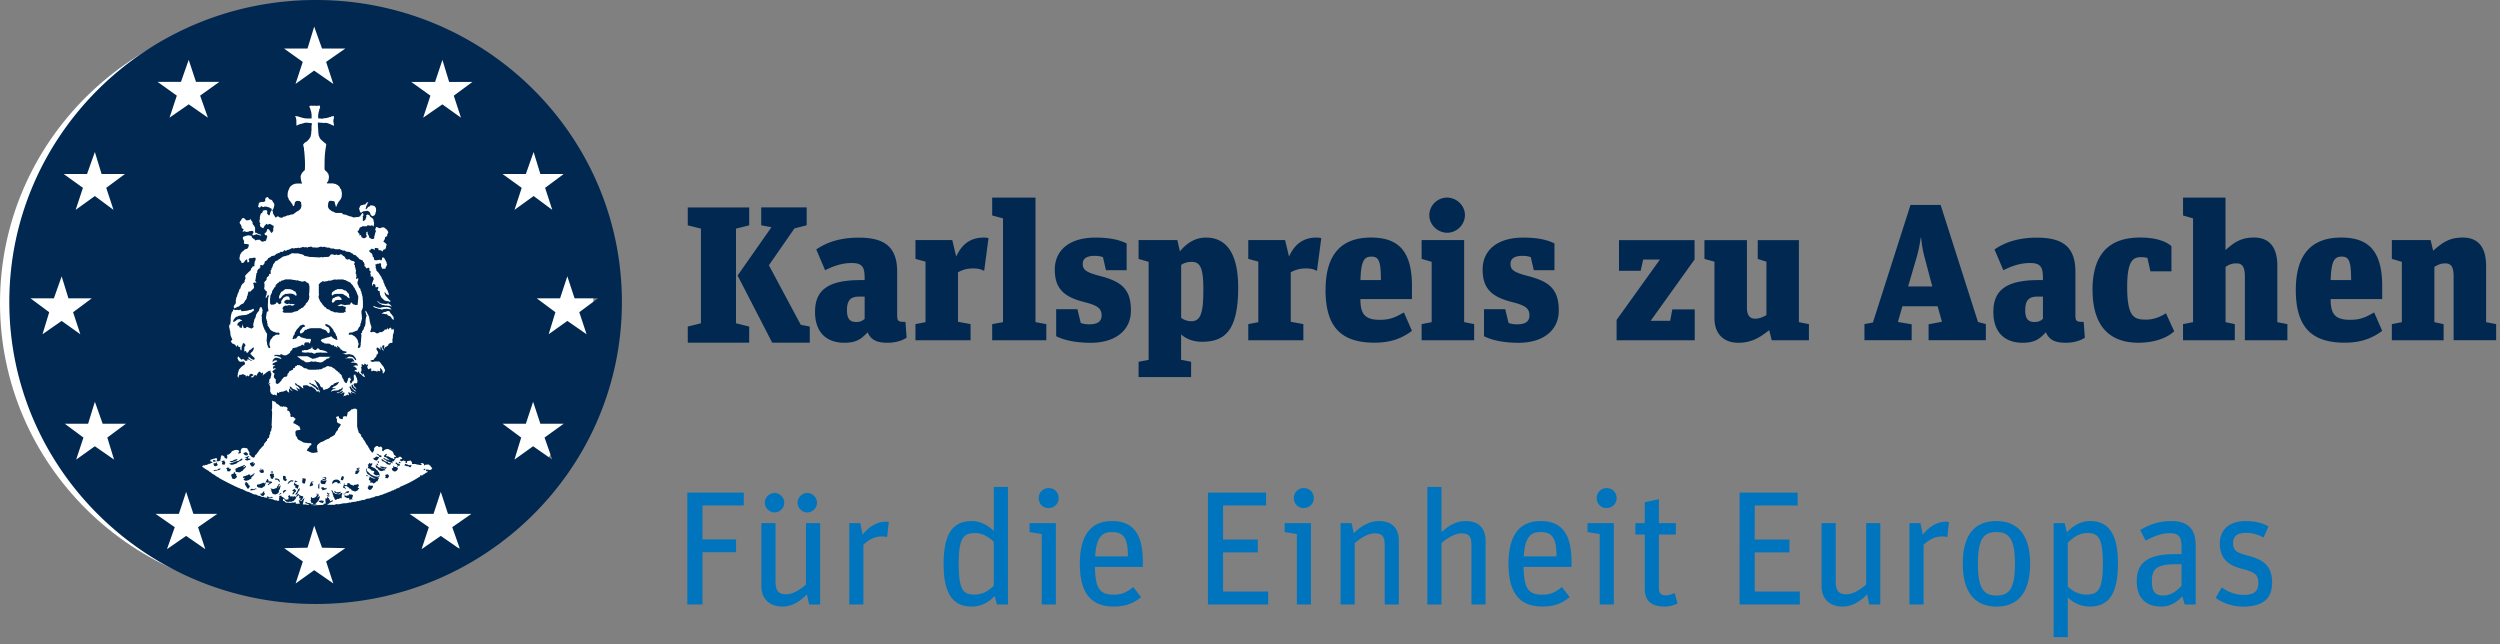 <?xml version="1.0"?>
<svg xmlns="http://www.w3.org/2000/svg" width="229" height="59" viewBox="0 0 229 59" fill="none">
    <rect x="0" y="0" width="229" height="59" fill="#808080" stroke="none"/>
    <path d="M27.177 54.548c15.01 0 27.178-11.996 27.178-26.795C54.355 12.955 42.187.96 27.177.96 12.167.959 0 12.955 0 27.753c0 14.799 12.168 26.795 27.177 26.795z" fill="#fff"/>
    <path d="M62.958 45.125h5.173V46.3h-3.784v3.108h3.078v1.175h-3.078v4.789h-1.389V45.125zM69.742 53.659v-5.737h1.296v5.338c0 .875.3 1.175.98 1.175.602 0 1.252-.403 1.809-.893v-5.62h1.296v7.45h-1.01l-.197-.922c-.635.636-1.36 1.112-2.247 1.112-1.084 0-1.93-.611-1.93-1.903h.003zm.316-7.611a.91.91 0 0 1 .891-.894.91.91 0 0 1 .891.894.91.91 0 0 1-.891.893.91.91 0 0 1-.891-.893zm3 0a.91.91 0 0 1 .891-.894.91.91 0 0 1 .892.894.91.91 0 0 1-.892.893.91.91 0 0 1-.89-.893zM77.793 47.922h1.01l.211 1.054c.557-.685 1.252-1.19 2.128-1.19a.75.75 0 0 1 .27.044l-.151 1.37a1.536 1.536 0 0 0-.453-.06c-.695 0-1.163.253-1.72.758v5.474h-1.295v-7.45zM86.433 51.696c0-2.797.828-3.968 2.596-3.968.828 0 1.522.446 2.005.908v-4.031h1.296v10.763h-1.01l-.212-.772c-.572.622-1.296.966-2.094.966-1.448 0-2.577-.801-2.577-3.866h-.004zm4.597 1.962v-4.03c-.438-.417-1.04-.802-1.675-.802-1.069 0-1.537.388-1.537 2.782 0 2.395.394 2.856 1.419 2.856.739 0 1.251-.297 1.793-.806zM95.42 48.918l-1.115-.18v-.816h2.414v7.45h-1.296v-6.454h-.004zm-.272-3.288a.9.9 0 0 1 .906-.922c.513 0 .921.384.921.922 0 .505-.394.908-.936.908-.512 0-.89-.399-.89-.908zM98.913 51.638c0-2.826 1.177-3.91 2.956-3.91s2.818 1.01 2.818 3.701v.505h-4.389c.03 2.036.483 2.541 1.735 2.541.813 0 1.281-.311 1.778-.7l.709.924c-.739.593-1.418.86-2.517.86-1.976 0-3.093-1.131-3.093-3.925l.003.004zm1.404-.67h3c0-1.71-.393-2.23-1.478-2.23-.876 0-1.418.447-1.522 2.23zM110.647 45.125h5.321V46.3h-3.936v3.123h3.183v1.175h-3.183v3.584h4.133v1.19h-5.518V45.125zM118.787 48.918l-1.114-.18v-.816h2.413v7.45h-1.295v-6.454h-.004zm-.271-3.288a.9.9 0 0 1 .906-.922c.512 0 .921.384.921.922 0 .505-.39.908-.936.908-.512 0-.888-.399-.888-.908h-.003zM122.797 47.922h1.01l.197.923c.665-.656 1.418-1.117 2.306-1.117 1.084 0 1.823.55 1.823 1.816v5.828h-1.296v-5.425c0-.85-.241-1.088-.921-1.088-.601 0-1.281.418-1.823.893v5.62h-1.296v-7.45zM130.743 44.605h1.296v4.148c.665-.611 1.341-1.025 2.217-1.025 1.084 0 1.823.549 1.823 1.816v5.828h-1.296v-5.426c0-.849-.241-1.087-.92-1.087-.602 0-1.282.417-1.824.893v5.62h-1.296V44.605zM138.177 51.638c0-2.826 1.177-3.91 2.956-3.91s2.818 1.01 2.818 3.701v.505h-4.389c.03 2.036.483 2.541 1.734 2.541.817 0 1.281-.311 1.779-.7l.709.924c-.739.593-1.418.86-2.517.86-1.976 0-3.09-1.131-3.09-3.925v.004zm1.4-.67h3c0-1.71-.393-2.23-1.477-2.23-.877 0-1.419.447-1.523 2.23zM146.529 48.918l-1.114-.18v-.816h2.413v7.45h-1.296v-6.454h-.003zm-.272-3.288a.9.9 0 0 1 .906-.922c.513 0 .921.384.921.922 0 .505-.393.908-.935.908-.513 0-.888-.399-.888-.908h-.004zM149.8 47.922h.861v-1.918l1.296-.282v2.2h1.552v1.04h-1.552v4.89c0 .477.197.685.62.685.346 0 .587-.117.828-.208l.257.951a2.686 2.686 0 0 1-1.192.282c-1.025 0-1.809-.399-1.809-1.588v-5.012h-.861v-1.04zM159.343 45.125h5.325V46.3h-3.936v3.123h3.182v1.175h-3.182v3.584h4.132v1.19h-5.518V45.129l-.003-.004zM166.855 53.659v-5.737h1.296v5.338c0 .875.3 1.175.98 1.175.602 0 1.251-.403 1.808-.894v-5.62h1.296v7.45h-1.01l-.197-.922c-.634.637-1.359 1.113-2.246 1.113-1.088 0-1.931-.611-1.931-1.903h.004zM174.905 47.922h1.01l.212 1.054c.557-.685 1.251-1.19 2.127-1.19.089 0 .212.015.271.044l-.152 1.37a1.535 1.535 0 0 0-.453-.06c-.694 0-1.162.253-1.719.758v5.474h-1.296v-7.45zM179.788 51.638c0-2.793 1.222-3.91 3.064-3.91 1.841 0 3.107 1.117 3.107 3.91s-1.236 3.925-3.074 3.925c-1.838 0-3.093-1.132-3.093-3.925h-.004zm4.783.015c0-2.303-.557-2.914-1.705-2.914-1.147 0-1.689.593-1.689 2.899s.557 2.914 1.704 2.914c1.148 0 1.69-.611 1.69-2.9zM188.109 47.922h1.01l.212.846c.572-.623 1.296-1.04 2.094-1.04 1.448 0 2.581.802 2.581 3.866 0 2.793-.828 3.968-2.592 3.968-.828 0-1.522-.373-2.005-.83v3.627h-1.296V47.922h-.004zm4.512 3.76c0-2.394-.394-2.856-1.419-2.856-.738 0-1.251.374-1.793.879v4.03c.438.418 1.04.73 1.675.73 1.069 0 1.537-.389 1.537-2.783zM195.725 53.241c0-1.695 1.01-2.482 3.483-2.482h.62v-.578c0-.831-.104-1.34-1.084-1.34-.784 0-1.537.326-2.202.685l-.498-.982c.769-.446 1.627-.816 2.834-.816 1.478 0 2.246.655 2.246 2.244v5.396h-1.01l-.212-.743c-.438.476-1.069.938-1.901.938-1.448 0-2.276-.788-2.276-2.318v-.004zm4.103.418v-1.977h-.453c-1.901 0-2.261.476-2.261 1.56 0 .98.315 1.306 1.054 1.306.739 0 1.296-.49 1.66-.893v.004zM202.962 54.76l.542-.951c.635.432 1.281.684 2.02.684 1.025 0 1.341-.399 1.341-1.098 0-.831-.394-.996-1.601-1.322-1.054-.282-1.93-.83-1.93-2.306 0-1.087.709-2.036 2.369-2.036.906 0 1.537.18 2.094.491l-.453 1.01c-.635-.31-1.025-.417-1.601-.417-.813 0-1.191.282-1.191.923 0 .699.315.878 1.359 1.16 1.162.311 2.216.758 2.216 2.438 0 1.545-.887 2.23-2.669 2.23-1.01 0-1.976-.385-2.503-.802l.007-.004z" fill="#0075BE"/>
    <path d="m63 29.913 1.207-.3V20.94L63 20.64v-1.636h5.626v1.636l-1.207.3v8.673l1.207.3v1.476H63v-1.476zm11.177 0v1.476h-3.442l-3.171-6.15 3.1-4.427-.936-.176V19h4.163v1.636l-1.118.286-2.343 3.375 2.919 5.455.828.161zM83.043 30.935c-.323.212-.92.461-1.73.461-.884 0-1.515-.194-1.838-.959-.524.535-.921.96-2.147.96-1.478 0-2.67-.817-2.67-2.827s1.207-2.914 4.163-2.914h.379v-.212c0-.978-.216-1.351-1.17-1.351-.884 0-1.623.249-2.45.659l-.81-1.9c1.047-.729 2.343-1.084 3.895-1.084 2.273 0 3.516.784 3.516 3.112v3.98c0 .534.071.64.758.622l.108 1.457-.004-.004zm-3.84-1.724v-2.043h-.486c-.72 0-1.136.249-1.136 1.245 0 .765.252 1.083.846 1.083.38 0 .561-.106.776-.285zM88.903 29.69v1.476h-5.047V29.69l.921-.179v-5.546l-.92-.25v-1.724h3.37l.361 1.512c.576-1.263 1.426-1.742 2.544-1.742.144 0 .304.018.415.055l-.397 3.002c-.29-.161-.557-.231-1.028-.231-.543 0-.992.143-1.37.355v4.532l1.154.213-.004.003zM91.877 20.003l-.992-.267V18.1h3.966v11.41l.992.18v1.476h-4.958V29.69l.992-.18v-9.507zM96.745 30.793V28.32h1.946l.304 1.263c.197.074.435.125.776.125.776 0 1.136-.267 1.136-.817 0-.658-.397-.922-1.604-1.226-1.8-.461-2.684-1.19-2.684-2.969 0-1.78 1.351-2.932 3.713-2.932 1.262 0 2.146.179 2.867.534v2.453h-1.894l-.271-1.19c-.197-.088-.45-.124-.776-.124-.687 0-1.08.23-1.08.728 0 .553.289.784 1.674 1.139 1.964.516 2.74 1.263 2.74 3.145 0 1.881-1.515 2.95-3.676 2.95-1.244 0-2.362-.194-3.171-.604v-.003zM108.081 23.024c.398-.48 1.174-1.263 2.381-1.263 1.604 0 2.955 1.065 2.955 4.587 0 4.016-1.281 4.957-3.316 4.957-.794 0-1.44-.25-1.912-.674v2.329l.917.179v1.402h-4.812V33.14l.921-.18v-8.976l-.921-.267V21.99h3.55l.234 1.03.003.003zm2.147 3.467c0-1.974-.29-2.504-1.081-2.504-.379 0-.757.124-.954.285v4.833c.163.142.505.318.936.318.883 0 1.099-.816 1.099-2.932zM119.388 29.69v1.476h-5.046V29.69l.921-.179v-5.546l-.921-.25v-1.724h3.372l.36 1.512c.575-1.263 1.422-1.742 2.54-1.742.145 0 .304.018.416.055l-.398 3.002c-.289-.161-.557-.231-1.028-.231-.542 0-.992.143-1.37.355v4.532l1.154.213v.003zM121.423 26.56c0-3.306 1.478-4.8 4.163-4.8 2.436 0 3.75 1.158 3.75 4.445v1.19h-4.723c0 1.314.36 1.9 1.767 1.9.918 0 1.385-.198 2.217-.677l.739 1.687c-.902.674-1.931 1.084-3.427 1.084-3.012 0-4.49-1.387-4.49-4.832l.004.003zm3.194-.904h1.875c0-1.83-.234-2.149-.865-2.149-.632 0-.955.3-1.01 2.149zM135.032 29.69v1.476h-4.812V29.69l.921-.18v-5.527l-.921-.268v-1.724h3.895v7.516l.917.18v.003zm-4.107-9.972c0-.89.739-1.618 1.623-1.618s1.641.728 1.641 1.6c0 .87-.739 1.618-1.622 1.618-.884 0-1.642-.729-1.642-1.6zM135.934 30.793V28.32h1.946l.305 1.263c.2.074.434.125.776.125.776 0 1.136-.267 1.136-.817 0-.658-.397-.922-1.604-1.226-1.801-.461-2.685-1.19-2.685-2.969 0-1.78 1.352-2.932 3.713-2.932 1.263 0 2.147.179 2.867.534v2.453h-1.894l-.271-1.19c-.2-.088-.449-.124-.776-.124-.687 0-1.084.23-1.084.728 0 .553.289.784 1.678 1.139 1.965.516 2.741 1.263 2.741 3.145 0 1.881-1.515 2.95-3.677 2.95-1.243 0-2.361-.194-3.174-.604l.003-.003zM148.084 29.299l3.966-5.528h-1.534l-.233 1.032H148.3v-2.808h6.921v1.776l-4.021 5.616h1.786l.197-1.047h2.053v2.826h-7.155v-1.867h.003zM161.01 23.72v-1.725h3.769v7.516l.917.18v1.475h-3.405l-.234-.926c-.865.692-1.622 1.157-2.848 1.157-1.08 0-2.165-.586-2.165-2.274v-5.155l-.917-.249v-1.724h3.892v6.183c0 .729.289 1.015.757 1.015.305 0 .702-.125 1.029-.337v-4.888l-.795-.249zM177.486 28.054h-3.227l-.412 1.439 1.262.212v1.457h-4.326v-1.475l.776-.143 3.442-10.77h2.759l3.424 10.719.72.194v1.475h-5.246v-1.457l1.225-.23-.397-1.421zm-2.704-1.812h2.217l-.72-2.72c-.164-.623-.234-1.102-.305-1.743h-.037a12.662 12.662 0 0 1-.36 1.743l-.795 2.72zM190.972 30.935c-.323.212-.921.461-1.73.461-.884 0-1.515-.194-1.838-.959-.524.535-.921.96-2.146.96-1.478 0-2.666-.817-2.666-2.827s1.206-2.914 4.162-2.914h.379v-.212c0-.978-.216-1.351-1.174-1.351-.883 0-1.622.249-2.45.659l-.813-1.9c1.047-.729 2.343-1.084 3.895-1.084 2.272 0 3.516.784 3.516 3.112v3.98c0 .534.071.64.758.622l.107 1.457v-.004zm-3.839-1.724v-2.043h-.487c-.72 0-1.136.249-1.136 1.245 0 .765.253 1.083.847 1.083.379 0 .557-.106.776-.285zM191.674 26.56c0-3.767 2.002-4.8 4.363-4.8 1.192 0 2.217.231 2.867.784v2.31h-1.927l-.271-1.226c-.09-.037-.379-.073-.576-.073-.702 0-1.281.249-1.281 2.72 0 2.771.631 3.002 1.712 3.002.683 0 1.262-.213 1.838-.586l.757 1.655c-.739.677-1.912 1.047-3.297 1.047-2.451 0-4.181-1.351-4.181-4.833h-.004zM203.861 22.9c.865-.766 1.478-1.14 2.614-1.14 1.441 0 2.128.941 2.128 2.578v5.173l.921.18v1.475h-3.895v-5.814c0-.871-.201-1.227-.777-1.227-.449 0-.683.125-.991.319v5.067l.847.18v1.475h-4.742V29.69l.917-.18v-9.507l-.917-.267V18.1h3.891v4.8h.004zM210.296 26.56c0-3.306 1.478-4.8 4.162-4.8 2.436 0 3.751 1.158 3.751 4.445v1.19h-4.723c0 1.314.36 1.9 1.767 1.9.921 0 1.389-.198 2.217-.677l.739 1.687c-.902.674-1.931 1.084-3.424 1.084-3.011 0-4.489-1.387-4.489-4.832v.003zm3.193-.904h1.875c0-1.83-.233-2.149-.865-2.149-.631 0-.954.3-1.01 2.149zM224.755 25.352c0-.871-.2-1.226-.776-1.226-.415 0-.683.142-.991.318v5.067l.847.18v1.475h-4.742V29.69l.917-.179v-5.528l-.917-.267V21.99h3.55l.234.978c.917-.817 1.548-1.208 2.721-1.208 1.441 0 2.128.94 2.128 2.577v5.173l.921.18v1.475h-3.895v-5.814h.003z" fill="#002851"/>
    <path fill-rule="evenodd" clip-rule="evenodd" d="M25.692 44.634v-.186c-.145.095-.097.186-.145.142-.097.088-.045.136-.097.136.052-.183.097-.136.097-.23.048-.14.145-.14.093-.187-.093.044-.141.044-.141.095 0 .135-.097.088-.097.135a.385.385 0 0 0-.044.136c-.1.099-.142.047-.142.047-.144.095-.189.095-.241.051-.097.04-.097-.05-.19-.05.049.146.093.19.145.19-.048.047-.096 0-.144 0 .048.095.092.095.144.19-.048.095.045.095.097.14.096.047.19.047.234.047l.193-.096c.097-.095.052-.142.097-.142v-.143c.048-.095.144-.095.092-.136 0-.098 0-.142.052-.142m-.765-.465c-.048-.051-.096-.051-.144-.051-.093-.088-.142.05-.19-.04v-.092c-.096 0 0-.143-.096-.1-.097.048-.049.144-.097.144-.096.139-.048.186-.096.234-.19.048-.045-.048-.141-.048-.09.048-.138 0-.138.048-.048 0-.1.048-.145.048-.14.095-.29.044-.33.095-.052.088 0 .135 0 .183.04 0 .093.047.14.088.05 0 .19-.044.19.047.049 0 .097-.047.145-.047.093-.044.138-.136.234-.136 0-.095.045-.095.045-.19 0-.044.052-.044.052-.14.048-.047.14-.047.14 0 .097 0 .194-.047.194.048-.141.092-.193.092-.141.187.093-.044.14-.095.19-.14.136-.047.188-.094.188-.142v.004zm.951.842c.093 0 .045.19.093.19.096-.143.096-.19.145-.143 0-.095.14-.095.096-.183-.096.04-.145 0-.193.04-.064.064-.111.096-.141.096zm-.241.234c-.045.048-.093.092-.045.136.045-.092.097-.136.141-.136l.052-.095c-.096.047-.193 0-.148.095zm-2.804-.798c-.14-.044-.093-.14-.093-.187-.126 0-.137.019-.14.019 0-.066.044-.066.044-.114-.045 0-.141 0-.193.048.052.139 0 .095-.045.095.045.095.045.139.097.139 0 .143.093.143.093.187.044.091.096.142.044.142.097-.05.145 0 .145-.05l.096-.136-.052-.143h.004zm.383.373c-.097-.04-.142-.04-.19-.04-.137.04-.04.136-.137.136h.186l.233-.04c.097-.096.145-.052.19-.052v-.04c-.045-.051-.093 0-.138-.051 0 .095-.144.05-.144.095v-.008zm-.572-.79c.048-.044.096-.044.145-.044.096-.1.137-.1.189-.1.093-.047 0-.182.093-.182.044-.095.096-.095.14-.095 0-.194.094-.147.094-.194v-.092c-.093.092-.234.19-.383.282v-.146c-.093.05-.185-.048-.185.05-.045.048-.097 0-.141.048-.093 0-.145.092-.19.048-.048.044-.096.044-.145.044 0 .051 0 .143.049.143.048 0 .137-.048.137 0-.093.047-.137.095-.137.142.137.143.286.096.33.096h.004zm-.138-1.227.049-.135c-.1.047-.145.047-.145.095-.048.04-.097.04-.145.04.064-.09.113-.135.145-.135l.044-.092c-.092.044-.137 0-.137.044-.093.095-.145.048-.145.048-.093.095-.14.047-.185.095-.052.04-.145 0-.145.04-.141.1-.286.1-.286.19.048.092 0 .191.048.235l.33.047c.097-.031.145-.062.145-.091.145-.048.19-.095.19-.143l.237-.238zm4.56 1.74c-.093.135 0 .135.049.135.092.047.092.142.14.099 0-.052.097-.1.049-.143.048-.048.048-.143.048-.23-.048.043-.145 0-.145.043-.044-.14-.14-.095-.189-.14l.048-.094c-.048 0-.093 0-.145.047.097.092-.044.092 0 .187.097.048.194.048.145.095zm2.614-.608c0-.096-.144-.048-.144-.096 0 .096 0 .143.052.143.137.044.233 0 .282-.099.044-.047 0-.095 0-.139l-.093-.044h-.241c0 .044.096.044.144.044.045.048.097.048.142.095-.142 0-.093.096-.142.096zm-2.001-.096.052.143c-.19.136 0 .044-.052.136 0 .237.193.146.238.194l.096-.377-.052-.096c-.096 0-.19-.047-.286 0h.004zm-1.515-.047c.048 0 0-.092 0-.143-.145-.092-.193-.044-.241-.044v.183c0 .048 0 .095.048.19l.145.092c.193-.048.14-.143.14-.19-.14-.048-.092-.048-.092-.096v.008zm2.99.798c-.045.047 0 .047 0 .135.047.051.14.051.096-.047v-.418c-.141.187-.097.235-.097.33zm-.71-.33-.097.282h.141c.049-.047.093-.047.142-.047 0-.088.1-.088.048-.14-.097-.139-.141-.091-.141-.139.14-.047.193-.047.193-.099h-.193c-.062.066-.093.115-.093.147v-.004zm-6.795-.798c0-.088-.097-.047-.142-.047l.045-.092s-.044-.095-.141-.047c0 .047 0 .095-.052.139h-.141l-.048.194c.14.095 0 .23.14.23.194.096.238 0 .287-.047.048-.048.14-.092.096-.183-.145-.096-.052-.096-.052-.147h.008zm5.607.655-.049-.04c-.044 0-.093-.047-.189-.047-.04.087 0 .139 0 .139l.238-.051zm-.38-.087c-.047-.044-.144 0-.189-.044-.144.044-.193.135-.24.135-.042.099-.097.147-.097.238l.285-.238c.052-.04.145 0 .194 0l.048-.088v-.003zm.238.886c-.096-.096-.14-.136-.193-.096-.092.052-.14.096-.14.14.14.047.14.095.14.095a.263.263 0 0 0-.14.234c.192 0 .092-.095.192-.095 0-.143.093-.143.142-.143 0-.047-.049-.143 0-.143v.008zm.19-.096c-.048.235-.141.235-.141.33-.145.095-.093.183-.093.183.093-.044.141-.044.141-.091.048-.048.048-.096.097-.14-.049-.095.048-.047.096-.142.049-.14.049-.235.049-.282-.049.099-.093.099-.142.142h-.007zm-7.27-1.918c-.045.14-.145.092-.145.14h-.19c-.096.043-.14.043-.14.094.044 0 .14.048.14 0 .048-.047.145 0 .19-.047.096 0 .144-.044.237-.044l.097-.14c-.141.041-.19.041-.19 0V42.9zm4.99.373-.052-.091c-.097-.048-.141.048-.19.092.093 0 .145.047.242 0zm-5.277-.984c0-.14-.048-.14-.048-.14h-.186c-.044.103 0 .14.049.14h.19-.005zm5.656 1.644c.096.095.096.142.14.142 0 .092.094.04.05.14l.044-.14c-.093-.142-.045-.091 0-.091-.093 0-.045-.1-.141-.1-.097-.047-.141-.047-.141-.047-.142-.047-.194.048-.194.048.049.047.149.099.238.047h.004zm-5.845-1.458c0 .1.045.143.045.19l.144.048c.142-.047.142-.095.194-.095 0-.095-.052-.095-.052-.143-.045 0 0-.091 0-.142-.097.095-.19.05-.142.095-.048.047-.189-.048-.189.047zm9.74-14.91.193.241c.045.135.193.183.238.326.093 0 .145.047.145.095.092.095.137.095.137.095.145.044.193.044.193.095.094.061.157.092.19.092.096.047.14 0 .14.047.142.096.238.048.283.048l.237.048h.427c.049-.096.093-.048.141-.048.097-.187.049-.143 0-.143 0-.091.049-.183.049-.23 0-.143-.049-.143-.097-.143-.137 0-.19-.095-.234-.095-.044.05-.145.05-.241.05-.137-.05-.137 0-.186-.05l.238-.096c.093-.04.14-.04.14-.04.046.092.19 0 .19.092l.572-.048c.093-.139.093-.23.093-.23l.238.23c.048 0 .096-.04.145.048.092-.048.233.047.233-.092l.049-.52v-.234c-.093-.095-.049-.143-.093-.183-.052-.14-.052-.19-.097-.23-.048-.198-.145-.15-.093-.239-.096-.047-.051-.142-.144-.142 0-.096-.045-.096-.045-.143-.096-.095-.193-.19-.238-.278-.144-.048-.144-.096-.24-.096-.098-.095-.142-.05-.142-.095-.097-.047-.145-.047-.19-.047l-.092-.052h-.524c-.096.052-.14 0-.238 0l-.24.052c-.045.047-.094.047-.186.047 0 .044-.097 0-.145 0-.145.095-.238.044-.33.095-.097 0-.146 0-.19-.05-.149.098-.193.146-.245.146-.06.09-.105.135-.138.135v.798c0 .095.049.183 0 .23-.048.144 0 .239 0 .283.093.143.093.19.093.23h.004zm1.57-.088c-.051.047-.144 0-.144.047-.097.095-.141.183-.19.183-.14.048-.096-.04-.14-.04 0-.048 0-.143.044-.19 0-.048 0-.092.052-.143.141-.088.19-.044.19-.088.044-.051.096-.051.14-.051.052-.044.149-.044.238-.044l.045.044c.096.05.096.095.144.095l.049.186h-.427zm-.475-.608c.045-.143.097-.143.141-.183.049 0 .093-.055.142-.103.14-.047.193-.047.193-.095h.471c.097.048.145.095.19.095.044.044.092 0 .14.044.094.055.146.19.242.242.045.084.093.135.045.23.1.096 0 .147.1.235-.141-.044-.238-.088-.334-.235-.097 0-.19-.095-.282-.142-.052-.04-.142-.04-.19-.04h-.475c-.193.04-.286.087-.334.182-.045-.095-.093-.183-.045-.23h-.004zm-1.95 8.34s.045.05.138.05c0 .041.049.041.097.14.1-.052.052.047.193.095.045 0 .045.04.093.135.052 0 .052.048.145.096 0 .088.044.04.092-.048-.048-.048-.048-.095-.092-.143 0-.04-.093-.088-.19-.187 0-.047-.044 0-.14-.091-.05 0-.05-.095-.239-.095-.048 0-.048-.048-.144-.095h-.093s0 .047.145.139l-.004.003zm-7.459 7.735.052-.091c-.093 0-.193-.048-.238 0-.14.05-.044.091-.044.091.089.095.044.14.044.19.097.07.104.048.141.048 0-.048.142.048.142-.048.061-.092.079-.156.052-.19-.097 0-.145.048-.145 0h-.004zm17.957.095v-.095c-.14 0-.14.048-.14.095 0 .048.096 0 .14 0zM25.788 27.754c-.052-.048 0-.092-.052-.14.093-.095.052-.139.093-.139.052-.091.093-.091.093-.142.096-.14.193-.088.241-.183h.238c.137.095.137.183.137.326-.096 0-.234-.048-.33 0-.097.047-.097.087-.145.087 0 .052-.048.143 0 .19.19.1.334.14.379.052.096 0 .148.088.19.048.051 0 .096-.048.144 0h.234c-.097.091-.141.135-.19.135-.14.051-.14-.048-.285-.048-.045.1-.097 0-.138 0-.052.1-.193.048-.237.048a.62.62 0 0 0-.194.095l-.092.143c.044.19.092.095.092.19l-.092.136c.092.095.14.047.14.095h.67l.188-.048c.097-.095.19-.047.19-.047 0-.048.093-.048.14-.048.146-.047.146-.139.194-.139.145-.091.186-.091.186-.139.048 0 .096-.048.145-.048.096-.047.096-.135.189-.19.096-.095.096-.135.096-.183.093-.099.142-.099.142-.14.096-.098.048-.142.096-.142 0-.095.097-.095.048-.139.049-.14.049-.286 0-.38.049-.231.049-.517.049-.795-.049-.048 0-.143-.049-.143 0-.048-.048-.048-.048-.14-.048-.043-.141 0-.186-.09-.096-.1-.144-.048-.144-.1l-.145.052h-.141l-.19-.052c-.048-.043-.092 0-.14-.043-.05-.048-.142 0-.19 0-.048-.048-.141-.048-.193-.048l-.286-.051h-.52c-.145.099-.193.051-.193.099-.093-.048-.045.043-.137 0-.097.142-.097.095-.194.095-.048.047-.048.135-.096.095-.141.088-.097.135-.141.135-.1.096-.141.096-.1.19-.041.096-.093.096-.138.14-.052.135-.096.135-.096.187-.052.091-.097.091-.097.15 0 .183-.096.183-.048.23-.093.04-.045.088-.093.136-.045.099 0 .238-.045.282v.42c.045.235.234.14.33.14.146-.04.242-.088.242-.187.138-.04.09 0 .09 0 .14.147.192.187.237.147.052-.048.097-.048.149-.1h.003zm-.241-.513c.048-.146.048-.241.093-.241.052-.048 0-.136.052-.136l.096-.143c.093-.04.138-.04.138-.095.048 0 .144-.091.193-.139h.423c.052.048.096 0 .145.048.096 0 .14.047.19.091.044.055.14.055.189.095.048.096.048.143.092.19 0 .041.045.136-.044.184-.048 0-.097-.095-.141-.095-.097-.048-.149-.088-.242-.088-.137-.044-.286 0-.423 0-.052.04-.096 0-.145 0-.145.088-.241.135-.286.183-.092.146-.144.146-.144.19-.097.095-.142.044-.142.095 0-.063-.016-.11-.048-.139h.004zm-3.038 14.483c.049 0 .142 0 .19-.048v-.135l-.097-.095c-.044 0-.145-.052-.145 0-.044 0-.092.047-.137.047-.048.096.048.096.048.14.093.09.145.04.145.09h-.004zm2.277 2.065c.092.095.189.047.241.095-.052-.183.096-.14.096-.234-.096-.044 0-.19-.051-.235l-.097-.04c-.141 0-.19.04-.234.04 0 .147-.048.194 0 .194.093.044.045.14.045.183v-.003zm-3.324-1.267a.76.76 0 0 1 .19-.048c.092-.142.145-.091.145-.142.096 0 .096-.084.14-.084.145 0 .1-.103.145-.048.145-.095.145-.14.093-.19-.093 0-.093.047-.14.047-.045.14-.142.048-.142.14-.145.047-.19.047-.238.047-.096.04-.14.04-.14.084-.097-.044-.049.051-.146 0 0 .095-.092.051-.14.051-.093.092-.186.048-.238.092.052.047.145.047.145.099.14 0 .233 0 .33-.052l-.004.004zm-1.047-.326-.141.088c.045.044.141.044.093.095-.052.048 0 .092-.052.143l.241.051c.097-.099.045-.19.097-.19-.097-.095-.097-.183-.097-.183-.096-.051-.096.047-.145 0l.004-.004zm1.096.052c.07-.04.107-.048.107-.048.127-.051.127-.095.127-.14h-.142c-.093.089-.14.048-.14.048l-.146.096c-.096.047-.185 0-.185.047-.052 0-.097.04-.145.04.097 0 .19.044.286.044.141-.084.19-.044.238-.084v-.003zm2.42.743.053-.048h-.194c.097.095.097.048.145.048h-.003zm-.048.33c.097 0 .193 0 .286-.048v-.14c-.089-.095-.048-.095-.048-.139-.141 0-.141.048-.19.048-.048.044-.144.044-.189.044.03.095.041.117.045.117.096.026.048.073.096.12v-.003zm-.954-.748c.056.092.097.092.097.14.096.047.148 0 .189 0l.093-.14c.052-.051.052-.099.052-.146l-.19.047c.093-.091.045-.186.045-.186-.097.095-.19.044-.19.095l-.137.047c0 .096.041.096.041.147v-.004zm-.42-.703a.425.425 0 0 1-.144.04l.282.048c-.141.095-.193.095-.234.143l.234.095c.048-.051.145-.051.145-.051.044-.044.096 0 .137-.044 0-.048 0-.143-.04-.095h-.146c-.044-.095 0-.095 0-.14l.093-.05c-.044-.044-.14-.044-.14 0-.098 0-.098.091-.19.05l.003.004zm1.705 3.138c-.093-.048-.093.095-.138.095-.096.14-.096.095-.096.095-.052.048-.145 0-.145.048.045.047.045.091.093.135.145.048.145.095.19.048.092-.095.092-.14.144-.14 0-.047 0-.095-.052-.142-.044 0 0-.095 0-.14h.004zm10.208-1.194c-.06.004-.12.019-.179.019-.145-.048-.19-.048-.237-.096-.045 0-.045-.095-.142-.044-.01-.036-.033-.036-.048-.05.048.09.048.138 0 .186-.044.048-.044.095 0 .143l.145.091c-.093.092-.093.14-.052.14h.193c.097.095.145.095.19.047l.144-.095c.093-.14.145-.051.19-.092-.097-.047.052-.091 0-.143.145-.142.052-.142.052-.142-.049.014-.09.01-.134.014-.018.011-.03.015-.056.033l-.06-.018-.006.007zm.2-.68-.141-.096c-.09-.139-.193-.139-.193-.19-.138 0-.138-.048-.138-.048l-.144-.04c0-.048 0-.095.048-.143.096-.143.044-.143.044-.19l-.193.047-.044-.091c-.048.047-.097.091-.048.143h-.138c.093.095 0 .19.093.19-.093.088-.052.136-.093.136l.19.091a.616.616 0 0 0 .14.095c0 .143.145.044.145.095.093 0 .138.048.138.096l-.093.142c.141.088.141.14.193.14l.138.047c.144-.099.144 0 .189-.047.052.047-.045.095-.045.135-.096 0-.193.051-.193 0h-.14c-.094-.092-.142-.044-.187-.092-.144-.047-.144-.098-.193-.098l-.145-.136c-.137-.139-.233-.19-.193-.238-.092-.044.052-.091 0-.183-.044.04-.092.092-.092.14.052.094 0 .142.052.186l.044.143c.145.088.145.139.193.139.093.047.093.095.145.095.141.14.193.095.193.14l.186.047.085.025a.413.413 0 0 0 .115-.014c.09-.052.145-.07.182-.103.052-.051 0-.095.052-.143 0-.186-.052-.186-.052-.234-.044-.139-.14-.095-.096-.19l-.004.003zm.524-.191c-.145-.04-.19 0-.19-.04-.048 0-.096-.051-.145-.051a.645.645 0 0 1-.189-.088l-.19-.187c-.044.14 0 .14 0 .227.049.099.145 0 .145.099.097.139.142.139.142.183.096 0 .096.047.144.047.049.048.142 0 .19 0 .14-.095.237 0 .237-.095-.044-.095-.096-.047-.14-.095h-.004zm.285.516-.144.051c0 .096.052.096.052.136-.097.095-.052.095 0 .143.044 0 .093 0 .14.047.094-.135.142-.135.142-.19v-.092c-.048-.047-.097-.146-.19-.098v.003zm-.905-.886.144.092a.322.322 0 0 1-.052-.14l-.096-.094c0 .095-.045.146 0 .146l.004-.004zm-.85.985c-.053-.099-.097 0-.146-.047.052.047 0 .135.093.095l.19.044c-.049-.044-.108-.044-.138-.044v-.048zm.23.934-.093-.048c-.097.048-.045.187-.097.187-.093.091 0 .091 0 .142.096.096.148.136.19.096.096-.052.144-.052.144-.096.045-.098.097-.098.097-.142.048-.048 0-.095 0-.143h-.242v.004zM28.932 0C13.445 0 .853 12.378.853 27.662c0 15.285 12.596 27.662 28.08 27.662 15.485 0 28.032-12.381 28.032-27.662C56.965 12.382 44.42 0 28.933 0zm19.235 15.94.713-2.017.616 2.017h2.143l-1.708 1.266.657 2.018-1.708-1.267-1.753 1.267.661-2.018-1.753-1.266h2.136-.004zm-12.12 13.124c0 .096 0 .147.052.238-.097-.047-.145-.047-.193-.091-.048-.147-.145-.194-.145-.234-.045-.048-.141 0-.141-.048-.097-.048-.141-.048-.141-.095 0-.096-.097-.048-.141-.048l-.193-.048h-.19c.093-.095.141-.095.19-.139.096-.047.14 0 .193-.047.14-.048.234-.095.282-.048h.048c.093.143.093.187.145.234.096.096.141.14.141.187 0 .048.097.048.097.136l-.004.003zm-1.188-.743c-.049-.047-.145 0-.145-.047-.045 0-.141.047-.141-.048-.186 0-.186-.048-.238-.048-.093-.047-.141-.095-.186-.095.138-.095.238.048.376.048.051.047.096.047.144.047.097 0 .141.048.238 0 .048-.047.141 0 .19-.047.189 0 .426-.048.567.047.093 0 .093.096.145.096l.045.142c-.045-.047-.045-.095-.141-.095l-.334-.047c-.097.047-.19 0-.286.047-.049.044-.19.044-.238 0h.004zm1.047-.19c-.048-.048-.097-.048-.145-.092-.093-.051-.19 0-.282-.051-.141 0-.238 0-.334-.048H35c-.093-.091-.141-.091-.141-.091 0-.048-.093 0-.145-.099-.045-.047-.141-.091-.141-.19.096.05.14.143.237.19.049 0 .097.051.145.051l.427.048c.048-.048.19-.048.238-.048.048.088.141.088.19.183.044.052.044.095.096.143v.004zm-2.948-9.193c.048-.095.096-.135.144-.135l.38-.096c.044-.095.096-.095.096-.142.044-.044.137-.044.189-.044-.145.095-.093.19-.145.19.052.095-.044.048-.044.136-.052.095-.052.142-.052.19-.045 0-.045.095 0 .143l.144-.143c.041-.136.19-.095.19-.136.044-.05.044-.095.14-.095.098.044.146 0 .194.044.141 0 .093.051.141.051 0 .04.052.088.097.136 0 .095.048.19 0 .278 0 .051.048.1-.045.14.045.142-.052.193-.1.285-.093 0-.093.095-.19.048-.096-.048-.096-.096-.14-.096l-.053-.186c-.044-.096-.093-.096-.093-.143-.044 0-.096 0-.137-.051-.145 0-.29.05-.434.05-.041.092-.138.048-.138.144l-.145-.096c.049-.098-.044-.142-.044-.234-.052-.091.044-.143.044-.238zm-4.79-14.49.612-2.01.717 2.01h2.135l-1.76 1.223.66 2.017-1.76-1.22-1.704 1.22.665-2.017-1.712-1.223h2.146zm-6.183 15.856c.044-.095.14-.143.14-.235.142-.142.142-.095.19-.095l.097.048c.044.095.145.095.096.139.093.051.234 0 .33 0 .053-.044.094-.044.094-.14 0 .096.096.096.055.14.093.099.093.143.138.143-.045.044.052.044 0 .139.052.19.145.19.145.234.044.095.096.143.096.19v.418c.045.095.19 0 .19.095.14.044.189.091.234.091.096 0 .096.048.144.096-.144.051-.19-.096-.334-.048-.04-.047-.04-.091-.137-.047-.049.047-.093 0-.145.047l-.137.048c-.097-.096-.052-.14 0-.187.044-.048.044-.187 0-.187-.052-.047-.097-.047-.149-.047-.097.047-.234 0-.282.095-.097-.048-.141.044-.186 0-.1 0-.1-.095-.193-.048-.048 0-.096.048-.141.048 0-.143.141-.19.044-.286-.096 0-.14-.091-.14-.135 0-.099-.049-.143-.049-.19 0-.048-.093-.096-.093-.143-.052-.044-.052-.14 0-.183h-.007zm-.572 7.735.096-.146c.093-.04.093-.187.093-.278 0-.14 0-.235.049-.235-.049-.095 0-.139.052-.19 0-.143.093-.19.044-.238l.097-.136c-.045-.095.048-.095.048-.135 0-.102.045-.102.045-.198.052-.04.1-.04.1-.135 0-.048.048-.095.048-.14.048-.142.145-.142.093-.19a.56.56 0 0 0 .241-.23c-.048-.095.045-.143.045-.235.052-.047 0-.139 0-.186v-.147c.1-.047.1-.091.145-.135.193-.187.234-.234.326-.286 0-.091.097-.091.056-.186.093-.096.137-.14.137-.19.052-.045.19 0 .19-.092-.045-.096 0-.19 0-.286.052-.047 0-.139.052-.139 0-.04.044-.088.044-.14v-.145c-.096 0-.189-.044-.233 0-.19.05-.286 0-.338.05-.045.048-.093.096-.045.143.045 0 0 .088.045.136-.093.095-.142.095-.19.048 0-.136 0-.235-.044-.235-.045 0-.093.048-.145.095l-.093.136c-.048.091-.141.091-.238.091-.048-.047 0-.091-.048-.139l-.145-.183v-.19c.052-.048 0-.14.052-.183 0-.095.045-.095.045-.143.096-.095.096-.19.14-.19.194-.092.194-.23.335-.23.048-.052.093 0 .141-.052l.097-.136.052-.238c-.097-.05-.145 0-.145-.05h-.234c-.096-.045-.048-.14-.096-.14.048-.095.048-.14 0-.187l-.093-.19c.044-.048 0-.14.044-.14l.238-.09.234-.052.282.051c.048.136.048.187.096.187.097.048.097.14.145.091.097.092.097.143.141.143.145-.05.145-.095.19-.05.1 0 .145-.045.193 0 .096.05.097.138.193.138.048.051.141 0 .186 0 0-.047.096 0 .14-.047.146-.096.053-.187.097-.187.049-.143.097-.234.049-.278-.097-.1-.145-.052-.19-.052 0-.095-.096-.186 0-.186l.141-.14c0-.095.097-.142.049-.237h.14c.097.142.145.142.145.19.093.143.093.187.138.143.096-.048.096-.143.145-.143v-.234c0-.092.044-.092.044-.187-.044-.051 0-.14-.096-.095l-.141-.095c-.093-.048-.19-.096-.238 0-.097 0-.19 0-.19-.096-.048.096-.096.143-.14.19-.052 0-.052.096-.097.144-.048.047 0 .135-.09.087-.144-.087-.24-.087-.24-.186 0-.092-.097-.14 0-.187.044-.095-.097-.095-.049-.187-.044-.091-.044-.139 0-.19 0-.14.049-.187 0-.187.049-.19.049-.33.145-.425.1 0 .1-.095.145-.186-.048-.051.089-.051.186-.095h.14c.145.183.049.238.049.326.141.095.141.19.238.142l.092-.326c.145-.142.093-.19.093-.234 0-.091-.137-.047-.186-.143-.14-.047-.237-.047-.285-.095-.097.048-.194-.04-.238.048-.186 0-.186-.088-.238-.088-.092.088-.092.135-.144.135-.093 0-.093-.047-.142-.095 0-.04 0-.095.049-.135v-.143c.093-.14.189-.095.189-.14h.238c.145 0 .145-.094.189-.142-.044-.091 0-.234.097-.278.096 0 .144-.048.144 0 .093.143.142.19.19.19l.137.048c.097.091.097.135.097.135.096.143.096.19.145.19v.239c-.052.04 0 .135-.052.135-.045.051 0 .095-.045.143-.097.135-.097.186-.052.186.052.048 0 .143.052.187-.052.048.045.048.045.143.144.14.096.282.24.234.046-.051.09-.095.187-.095.044.095.096.095.14.095.053.048.097 0 .19.048l.145-.099c.044-.044.145 0 .193-.044.048-.047.093-.047.145-.047 0-.096.096 0 .137-.048.097 0 .097-.048.19-.048.052-.044.144 0 .193-.044.092 0 .092-.05.148-.099.093-.043.141-.095.186-.135.14-.047.14-.099.19-.099.281-.186.281-.468.233-.651 0-.044 0-.14-.044-.14-.097-.095-.145-.095-.145-.095h-.238c-.145.096-.145.14-.145.14-.04.142-.04.237-.096.333-.141 0-.093-.19-.234-.282 0-.048-.052-.095-.093-.143-.1-.136-.149-.183-.149-.23-.04-.1-.04-.144-.096-.191v-.19c0-.235.052-.374.145-.564.044-.19.286-.374.479-.425.04-.044.14 0 .185-.044h.52a1.614 1.614 0 0 1-.137-.659c.044-.234.19-.42.379-.564.048-.56 0-1.171-.049-1.739-.044-.091 0-.23-.044-.325 0-.096-.052-.143-.052-.282.096-.136.19-.231.334-.279.096-.095.096-.139.141-.139.048-.091.097-.091.097-.142.044-.096.096-.096.096-.136l.045-.238c.048-.095 0-.238.048-.33v-.468c.045-.095.045-.183 0-.234l-.52-.044c-.052.044-.145 0-.19.044-.051.051-.144 0-.144.051-.137.044-.186 0-.186.044l-.14.044c-.146.051-.146.095-.19.095-.045-.278.044-.608-.145-.886.145.044.19 0 .238.044.048-.044.096.044.189.044.286.095.475.14.713.14h.382v-.422c-.048 0 0-.143-.048-.194 0-.091-.044-.091-.044-.18-.052-.142-.052-.19-.097-.19.045-.095-.048-.051 0-.143.097-.095.282 0 .475-.05.142.05.286 0 .472 0 0 .138.045.193 0 .237 0 .048-.093.095-.045.143-.048.044 0 .135-.048.135-.048.238-.093.429-.048.66.238 0 .382.047.475 0 .097-.048.19 0 .282-.048.097 0 .145-.044.242-.044 0-.095.096 0 .145-.051.044 0 .044-.092.137-.044.052-.044.145 0 .145-.044v.23c-.049.088-.049.19-.049.282l.049.279v.12l-.145-.07-.137-.05c-.097-.092-.19-.044-.19-.092-.145-.051-.193-.051-.238-.051 0-.044-.092 0-.144 0l-.617-.044c0 .373.045.7.045.981.048.048 0 .19.048.238 0 .048.048.048.048.135.09.19.186.238.283.334.096.095.24.19.334.281.044.092-.052.184 0 .279-.052.047-.052.142-.052.19-.093.564-.093 1.171-.093 1.78 0 .19.145.23.238.325.044.048.044.143.096.143.048.095.048.139.048.19.049.095 0 .23 0 .33-.048.044 0 .095-.048.139-.052.139-.19.187-.096.234h.571c.049.044.142.044.19.044.093.051.145.095.193.095l.141.14c.097.05.045.142.097.142 0 .092.092.092.092.14l.049.234c.044.142 0 .278 0 .42 0 .092-.049.092-.049.14-.052.095-.052.142-.092.142a.635.635 0 0 1-.097.136.534.534 0 0 0-.093.143l-.096.186c-.052.136-.052.183-.097.183-.052-.142-.052-.23-.096-.278 0-.095 0-.19-.097-.238l-.379-.044c-.145.14-.145.235-.145.33 0 .091-.052.183 0 .23 0 .1.049.1.049.14.048.095.19.186.33.285.097 0 .097.04.145.04.045.052.141.052.141.096h.572c.093.047.093.142.141.098.045.092.137.044.186.044.193.096.29.096.33.14.049.043.145 0 .193.043.141.052.193.052.193.1.097-.048.238 0 .286-.048h.234c0-.095.145 0 .145-.095.045-.048.045-.096.097-.14.064-.095.11-.142.137-.142.1.19.056.238 0 .285-.04.095.056.143 0 .19v.282c.145-.047.145-.095.193-.095.093-.095.048-.139.093-.19.052-.147.052-.19 0-.235l.145-.095c.137.048.19.096.19.096.092.087.044.19.092.142.141.048.096.096.141.096.19.139.097.238.145.329.093.234-.045.33 0 .472-.093-.143-.145-.099-.145-.143-.141 0-.096.096-.141.044-.052-.044-.145 0-.19-.044-.144 0-.144.044-.144.096-.141-.052-.093 0-.186 0-.137 0-.234-.052-.234 0-.096.095-.193.047-.241.139-.045.095-.097.139-.045.186-.096.096-.145.052-.145.096 0 .044 0 .091.049.142.044.048.044.092.14.136-.044.095-.044.146-.044.146.097-.05.141-.05.141-.05.052.094.052.19.097.237.145 0 .093.092.193.048.093 0 .141 0 .141-.048.141-.095.097-.143.141-.143-.062-.063-.093-.11-.093-.142.052-.092.052-.14 0-.14.052-.095.093-.139.145-.095v.14c.093.138.041.234.138.193 0 .136-.045.187.048.187.14.14.19.092.19.14.144-.048.188 0 .188-.048.045 0 .045-.092.045-.143 0-.095.048-.136.048-.234.052 0 0-.092.052-.14 0-.139.09-.139.045-.186 0-.048-.097-.096-.045-.143 0-.048.045-.095.045-.183.093-.048.145-.048.145 0l.237.091c.049-.091.145 0 .145-.091h.234c.097.135.238.135.238.23.096.052.096.143.14.19 0 .14-.14.188-.092.374l-.193.096c-.045.142 0 .142-.045.19-.052.139-.144.186-.096.238.141.091.141.135.193.135 0 .044.093.095.093.143 0 .04-.093.092-.048.187-.045.135-.045.19-.142.23l-.144.048c0 .048 0 .14-.049.14-.093-.045-.14-.14-.237-.092-.045-.048-.097 0-.141-.048v-.143l-.335-.04c0 .135 0 .187-.048.187-.044-.048-.093-.092-.137-.092-.052 0-.145-.051-.193.04 0 .096-.093.096-.145.096 0 .091.048.091.048.135.093.051.093.099.141.099.145.095.097.23.145.23-.052.187.186.14.093.286.044.048.044.143.093.143.096 0 .14.04.189 0 .145 0 .286-.095.383.04.189-.139 0-.282.189-.282.145 0 .145.194.241.242-.052.088.093.135.093.278-.048.048.097.095 0 .19 0 .048-.048.092-.048.14-.097.044 0 .139-.097.186-.14-.047-.237.048-.286-.047-.044-.14-.093-.19-.093-.231 0-.048.049-.19-.048-.234-.048 0-.093 0-.145.047h-.189c0 .096-.093 0-.137.096 0 .047.044.095.044.135 0 .095-.044.146 0 .19.093.096 0 .187.093.238.097.092.097.14.145.14.096.183.141.183.141.23.064.098.113.162.145.194 0 .044 0 .092.044.14.049.04.049.138.145.234-.048.047 0 .047 0 .135a.37.37 0 0 1 .097.234c.044.095.14.19.14.286.05.091.146.183.146.278.048.095.096.19.096.326-.048.047-.048 0-.14-.048-.097 0-.142-.135-.239-.23-.052.322.283.516.427.75.093 0 .093.095.093.143-.093.04-.14-.048-.234-.048-.093 0-.145 0-.189-.05-.097.05-.097-.041-.145-.041l-.282-.278c0-.052-.048-.096-.048-.147-.049-.047-.049-.095-.049-.143l-.044-.27c-.052-.055-.145.04-.145-.055-.044-.044-.044-.092 0-.14.052-.091.052-.135 0-.183-.096.048-.19 0-.19.096 0 0 0-.096-.044-.14v-.139c-.1-.047-.1-.095-.145-.095-.145.048-.044.19-.145.19 0-.091-.044-.238 0-.281.052-.092.052-.136.052-.136a.627.627 0 0 1 .093-.194l-.044-.139-.097-.14-.14.052v-.194c-.027-.095-.053-.106-.053-.135.097-.14.052-.096.052-.14-.093-.131-.16-.139-.16-.139.067-.095.067-.142.015-.186-.096-.052-.137-.052-.137 0-.097 0-.145.044-.145 0-.044-.052-.044-.147-.093-.147-.137-.044 0-.186-.048-.23-.045-.048-.045-.096-.045-.143-.044-.048-.14-.048-.1-.095-.04-.183-.185-.088-.234-.183-.048 0-.145-.048-.145-.096-.044-.095-.189-.139-.234-.234-.144-.135-.189-.044-.237-.091-.045-.048-.097-.143-.19-.143l-.14-.099c-.053 0-.142-.04-.238-.04-.242 0-.242-.187-.38-.092-.14-.047-.188-.095-.24-.095-.097-.04-.142-.095-.142-.04h-.334c-.14-.051-.234-.095-.33-.051-.049-.04-.093 0-.141-.04-.049 0-.097-.096-.145-.048-.048-.044-.145.047-.193-.044-.093.044-.138-.048-.234-.048-.093.048-.145 0-.193.048-.052-.095-.097-.048-.145-.048-.045.048-.138 0-.138.048-.048.044-.144 0-.185.044-.193-.044-.286 0-.435-.044-.092-.095-.137-.048-.189-.048-.044.048-.141 0-.19.048-.096.095-.14-.048-.237 0-.141.044-.238-.095-.286 0-.045.044-.186 0-.234.095-.048-.048-.093-.048-.19-.048-.14.092-.189-.044-.237.048-.096 0-.19.04-.19 0-.096-.048-.096.04-.14 0-.145.095-.193.095-.242.135-.137-.04-.19.096-.282.096-.048 0-.048-.048-.145-.048-.044.047-.096.095-.096.139h-.234c-.052.04-.052.095-.145.095-.141.095-.234.048-.234.095-.097.096-.149.096-.149.143-.189.044-.33.044-.382.14-.141.09-.234.09-.234.138a.658.658 0 0 1-.145.19c-.048.041-.096.089-.14.041l-.053.234c-.093.048-.093.235-.234.143-.052 0-.144-.048-.144.048-.049.047.092.183-.049.183-.044.051 0 .143-.044.095-.049.048-.145 0-.097.095-.093.048-.093.143-.093.19 0 .14-.052.14-.096.14.044.095 0 .135 0 .183l-.049.333c0 .091-.044.091-.044.139.093.143.093.19.137.19-.044.044-.093 0-.19 0l-.137.044c.045.14.093.19.045.235.093.047 0 .142.052.19-.052.135-.145.095-.145.187-.137.047-.096.091-.096.091-.097.055-.097.095-.138.095-.096-.04-.096 0-.145 0-.044.096 0 .143-.044.19-.048.089 0 .136-.048.184-.045.051-.045.095-.045.146 0 .088-.044.088-.044.14-.049.138-.145.09-.1.138-.045.096-.138.184-.138.235-.097.066-.16.099-.19.099l-.14.091c-.097.099-.097.14-.194.14-.145.047-.145.094-.19.094-.14.048-.14.096-.188.048 0-.095-.052-.187 0-.187h-.019zm-.334 1.684c.052-.095 0-.183.052-.278v-.377c.044-.048 0-.135.044-.23l.049-.187c0-.048.052-.096.096-.143.045 0 0-.092.045-.183 0 .095.145 0 .193.095.048-.048.096 0 .145-.048l.189.048c.045-.048.141-.048.19-.048 0 .048 0 .092.048.14l.475-.048.193-.044c.045-.048.137 0 .137-.048.097.048.097-.044.145-.044.045 0 .097-.047.141-.047l.052.143c-.052 0-.052.135-.145.091-.096.143-.193.143-.193.143-.04 0-.092.044-.137.095-.193.048-.193.095-.286.095l-.475.048c0 .047-.141 0-.193.047-.045 0-.045.092-.141.048-.097.04-.097.088-.145.088l-.141.19c-.052.048-.052.143-.052.231.193-.044.286-.183.382-.23.049-.045.145 0 .145-.045.045 0 .097.044.141.044.048.048.097.048.141.096-.044.047-.093.047-.14.047-.101.088-.142.088-.142.088-.096.099-.145.143-.145.194v.136h.145c.045.047 0 .098.045.139.1.095.144 0 .193.095.044-.095.044-.14.044-.19 0-.096 0-.184.052-.184-.052 0 0 .092 0 .136 0 .044.093.047.045.139.096.095.145.095.145.095.096 0 .144 0 .144-.095.07-.018.093-.03.097-.037.048.073.09.04.137.084l.138.048c.096.048.145.048.145 0 .14-.047.193-.139.14-.19-.044-.095 0-.183 0-.279.053-.098.053-.142.053-.186l.044-.183c.097-.095.052-.147.097-.147l.048-.23c.045-.147.137-.147.096-.187.093-.095.093-.143.142-.143.048-.091.048-.139.048-.183.045-.047.045-.095.045-.143.048-.047.096-.047.144-.047.1 0 0 .143.1.143 0 .142.049.183 0 .23v.143l-.048.187c-.052.095-.052.143 0 .143v.373l.049.278c.048 0 0 .095.048.143 0 .047.044.095.044.146.049.14.093.187.093.231 0 .044.052.091.097.135-.045.048.052.1.052.147.048.04.096.135.096.223l-.048.615c.097 0 0 .095.048.14v.142c.097.044 0 .136.097.187l.044.139c.049 0 .097 0 .145-.048 0-.047 0-.139-.048-.183-.048-.095 0-.238 0-.285.048-.147.048-.187.093-.235-.045-.047.093-.095.093-.139.048-.047.096-.194.241-.241.044 0 .093-.096.193-.096.09-.04.234.055.282-.04 0-.047 0-.095-.048-.143-.097-.04-.234.048-.29-.04-.093.04-.093-.051-.137-.051-.097.051-.097-.051-.193-.051-.097-.092-.19-.092-.19-.183-.096-.096-.096-.143-.096-.143-.048-.048-.093-.14-.141-.19v-.19c-.097-.045 0-.144-.048-.232-.049-.047-.049-.095-.049-.183-.096 0 0-.146-.048-.146l.048-.326c.049-.095 0-.19.049-.19l.14-.048c-.044-.047 0-.139-.044-.23-.048-.286 0-.608 0-.89.045-.051-.048-.095.045-.14 0-.094.048-.193-.045-.24l-.096.146c-.049.095-.049.139-.097.139-.096-.14 0-.095 0-.14 0-.05 0-.098.048-.146 0-.047.049-.088 0-.135 0-.048.049-.095.049-.143-.049-.04-.097-.095-.145-.095-.045-.14-.19-.183-.097-.23-.044-.096.052-.14 0-.188.052-.238-.093-.325.052-.42.045-.096.19-.143.141-.235l.049-.187c.096 0 .14-.095.189-.146v-.136c.048 0 .096.048.141 0v-.285c0-.044.048-.091.093-.14-.045-.09 0-.09.048-.142.045-.183.097-.23.097-.326.14-.095.14-.234.234-.282 0 0 .055-.04.145-.04.096-.095.14-.143.192-.143l.194-.142c.093-.048.137-.096.185-.096.045-.047.145 0 .193-.047.093 0 .093-.092.186-.044.052-.048.145 0 .145-.095.1 0 .141-.048.193-.096.096 0 .141-.047.19 0h.475c.044.096.14 0 .14.048.049.048.142 0 .142.048.193 0 .238.183.286.135.048.048.145 0 .19.048.044 0 .14 0 .189.047h.144l.854.048c.097-.048.194-.048.238 0 .145-.048.334-.048.524-.048.193-.095.193-.186.237-.23h.19c.044.047.092 0 .14.047.097.048.097-.047.19-.047.097.095.193.047.238.047.044 0 .096-.095.14-.047.146 0 .146.047.19.095 0 .044.097.044.145.091.093.095.093.238.286.282.044.048.096-.047.141-.047.048-.048.048.095.145.095.093.088.141.047.141.088.096-.04.19.047.238.095.052.091-.097.139-.045.234.141.048 0 .187.097.235 0 .095.044.139.044.234.048.091 0 .19 0 .282-.044.095.093.095.048.183 0 .047 0 .143.045.194-.093 0-.045.088-.045.186.142.04.097-.095.142-.095.048.048.048.096.048.14-.049.05 0 .098-.049.142-.044.147-.044.235 0 .282-.044.048.049.048.049.14 0 .09.096.094.044.142.097.143.19.143.145.23.045.048 0 .15.097.15-.052.089.044.089 0 .184.096.135.044.23.096.282.041.183 0 .326.041.373v.611l-.04.143c-.053.092-.053.183-.097.183v.19l.044.374c-.044.048.052.143 0 .194-.044.044 0 .14-.044.14-.052.19 0 .233-.097.277v.143c-.048.187-.145.187-.145.235-.093.142-.093.278-.189.278-.137.047-.19.047-.19.099-.096-.052-.14.091-.237.05-.097.041-.238 0-.286.092 0 .048-.044.096 0 .136.1 0 .193-.04.286 0 .096.055.141.095.238.139l.189.194c-.045.044.096.091.052.14.044.047.093.087.044.138.093.19.093.282.049.326l-.049.234c.049.048.093.048.145.048 0-.092.142-.092.097-.187.044 0-.048-.095.044-.135 0-.052-.044-.143 0-.19l.052-.71c-.051 0 0-.089-.051-.136.051 0 .144-.048.096-.14.093-.142.093-.19.145-.19 0-.088.044-.088.044-.187.045-.091.093-.139.093-.19.048-.047 0-.135.048-.19v-.278l.045-.286c0-.088.093-.088.052-.136 0-.139-.096-.095-.052-.186-.044-.14-.093-.234-.044-.282.14.143.096.143.14.19 0 .044.053.096.053.14.092.047.04.139.092.139l.045.135.048.333.045.187.052.187c.096.186.044.234.044.33-.044 0 0 .087-.044.134a.322.322 0 0 0-.052.143c.096.092.193.051.241 0l.186.051c.096.04.096.092.14.092.098.048.098-.047.194 0 .045-.091.19-.14.286-.091.093-.052.141-.103.234-.147 0-.047.052-.135.096-.095.052 0 .145 0 .145-.044.065-.064.097-.111.097-.143 0 .095 0 .143.048.187a.423.423 0 0 1 .19-.187c.096.095.096.143.096.187.096.047.096-.044.145-.088.096.088.096.33 0 .516-.052.18 0 .275-.052.418 0 .047-.045.142 0 .186 0 .052 0 .147-.045.194-.048 0-.096-.047-.145 0-.092.048-.14.048-.14.092-.049 0-.049.095-.097.146-.145.092-.19.136-.238.136-.044.047 0 .142-.096.142v-.329c-.093.051-.234.051-.19.143l.048.19c.097.136.142.183.097.183l-.145-.091c0-.052 0-.092-.044-.143-.032-.093-.065-.14-.097-.14-.048.191 0 .232 0 .327-.093-.136-.145-.136-.19-.187-.144-.092-.096-.048-.144-.048-.045.048-.045.14-.045.19.097.092.097.191.141.191-.044.044.052.092 0 .14-.096.142-.14.142-.14.142 0 .143-.049.19-.049.19a1.06 1.06 0 0 0-.234.282c-.193 0-.238.044-.29.088.053.048.145.048.194.095.096 0 .144-.047.237-.047h.334c.097 0 .142.095.19.139.096.194.286.289.33.52.052.047.097.139.052.234 0 .095-.145.095-.096.187-.145.047-.097-.092-.097-.187-.093-.187-.14-.234-.238-.286-.044.096.049.19 0 .286-.14 0-.14-.048-.237-.048-.052.048 0 .088 0 .143-.052-.051-.097-.095-.145-.095-.096-.048-.145 0-.19-.048-.044 0-.144 0-.144.048-.141 0-.097-.048-.097-.095v-.14c-.044-.047-.096 0-.14 0-.15.096-.097.048-.15.048-.04-.143-.137-.238-.04-.278.04-.095 0-.143.04-.143-.092-.051-.04 0-.137.048-.096-.095-.16-.143-.193-.143l-.044.143c-.1 0-.141-.143-.238-.048l.045.183c-.097.048-.097.095-.045.14-.052.047.045.095 0 .142v.143c-.096.044-.052.095-.052.14.145.142.145.19.186.19v-.14c.055.048.1.096.1.19.044 0 .093.096.093.14-.193 0-.234-.14-.33-.19 0-.048-.097-.092-.145-.092a.94.94 0 0 0-.142-.234l-.048.139c-.141-.14-.19-.14-.286-.14 0-.142.097-.095.19-.142.051-.095-.045-.143-.138-.234-.096-.092-.145-.048-.193-.092l.286-.095c.045.047.096.095.141.047l-.044-.19c-.052 0-.097-.051-.145-.051-.045-.044-.141 0-.19-.044-.044 0-.14.044-.237 0 .096-.095.193-.095.334-.095-.097-.092-.141-.286-.286-.286h-.238c-.093 0-.14-.047-.14 0-.097 0-.194 0-.194-.047.048 0 .097.047.141 0 .097-.044.097-.088.145-.088.093-.048.19 0 .282 0 .048 0 .097.047.145.047.045.092.141.143.193.238.138.044.093 0 .093-.051l-.093-.187c-.145-.139-.145-.194-.193-.194-.145-.088-.238-.04-.238-.088-.189-.047-.285.044-.479 0l-.237-.095h.19l.144-.047c.044-.048.044-.136 0-.092-.097-.047-.145-.047-.19-.047-.144-.052-.189-.052-.189-.1-.093-.09-.185-.043-.145-.09-.044-.14-.14-.092-.096-.14-.045-.091-.137-.048-.093-.091-.141-.092-.141-.048-.141 0 0 .047.045.047.045.139l-.142-.14c-.144-.047-.096 0-.096.048-.048-.095-.097-.135-.097-.19-.048 0-.145.051-.19 0-.189-.096-.189-.136-.285-.136h-.286c-.04-.047-.141 0-.141-.047-.048-.095-.145 0-.145-.095-.044 0-.096-.096-.14-.096 0-.186.096-.088.14-.186.19-.044.242-.044.286-.092.093 0 .141-.051.238-.051.048 0 .096-.044.145-.044.096 0 .096-.099.14-.051.093.05.093.146.19.146 0 .092.141.048.19.136.051 0 .144.095.193 0 0-.092-.045-.092-.045-.136 0-.194-.052-.194-.097-.234 0-.143-.052-.143-.052-.19-.044-.092-.14-.14-.14-.191-.049-.091-.049-.183-.094-.183-.096-.143-.189-.23-.285-.33-.145-.047-.145-.095-.145-.095-.145 0-.19-.095-.238-.044-.04.092 0 .136.052.183.093.092.19.052.238.14.048.095.096.142.096.186v.242l-.145.091c-.052-.047-.052-.091-.096-.139-.093-.143-.186-.19-.282-.19-.049-.044-.093-.044-.145-.044-.097-.095-.193-.095-.33-.095h-.758c0 .047-.097 0-.145.047l-.19.048c0 .044-.044.091-.144.044-.141.139-.141.242-.286.282-.097.095-.137.047-.186.047-.048-.139 0-.19 0-.238.141-.135.186-.278.283-.325.096-.04.144-.04.144-.04.049-.1.049-.147 0-.1-.144-.095-.19-.135-.19-.095-.144.095-.188.048-.237.095-.048.1-.14.1-.14.19-.19.144-.239.28-.287.378-.093.051-.048.139-.093.234 0 .04-.096.095-.096.136-.048.044 0 .099-.048.139 0 .051-.097.143 0 .143.048.047.092 0 .148-.044.041 0 .093.044.141 0 .045-.048.093-.1.093-.143.048-.051.097-.051.145-.099.19.044.141.14.234.14l.19.05c.051.048.096 0 .144.048.048 0 .097 0 .145.044h.379c.044.095.044.143 0 .187-.019.124-.008.12-.004.124-.141.066-.093.157-.141.114l-.049-.143c-.14.095-.185 0-.285.047-.142.048-.049.19-.142.14.093.146.045.146.045.146-.141-.051-.193-.146-.238-.051a.81.81 0 0 0-.14.095c-.19 0-.19.095-.238.047 0 .092-.097.048-.19.092l-.237.048c-.097.091-.045.186-.097.186-.096.048-.137.1-.137.147-.052.091-.052.139-.1.139-.093.047-.093.095-.145.095-.093.088-.142.044-.142.088h-.193l-.14-.04c-.093-.096-.19-.044-.19-.096 0 .096 0 .136.045.136-.097-.04-.19 0-.19-.04h-.379c-.03.095-.03.142 0 .142.049-.047.093-.047.194-.047.14.095.237.047.237.095.097.088.193.048.141.088l.052.143c-.052-.096-.148-.04-.148-.096-.045 0-.141 0-.141-.047-.141 0-.242-.044-.286 0-.093.047-.19.102-.19.194-.052.088-.096.088-.096.135.14 0 .193-.047.193-.091.093 0 .238-.044.282.044-.044.095-.19.095-.238.142-.14.044-.14.096-.189.096-.045.142.052.095.052.142h.19c-.093.048-.093.136-.19.096 0 .135-.052.278.045.23.052-.047.144-.047.185-.047-.04.047 0 .142-.04.095-.049 0-.093.047-.145.091-.097.048-.097.096-.142.096.097.095.097.186.194.186.044.048 0 .048 0 .14-.052.047 0 .146-.052.19.096.19.185.19.185.234v.33c.1.095.193.095.242.047.044-.047.096-.047.14-.139l.15-.143c0-.091.044-.135.092-.135.045-.14.141-.14.141-.19.145 0 .193-.044.238-.044.093-.052.052-.19.093-.238.144-.096.096-.235.189-.235.052-.047.096-.047.145-.095.096 0 .096-.047.14-.047.05-.048 0-.096.05-.143.044-.048.14 0 .14-.048 0-.047 0-.095.049-.135.189 0 .092-.143.233-.096.049.048.097-.047.142 0 .096.096.14.048.189.096.141.091.238.23.334.183.145.047.19.047.19.095.048.047.144 0 .144.047h.665c.097-.047.19 0 .238 0 .048-.095.137 0 .19-.047.044 0 .096-.048.14-.048.052-.047.097-.095.145-.095.141 0 .19-.095.282-.135.097 0 .145-.048.193.04h.145c.093 0 .137.095.19.095.092.095.233.095.233.187.093.095.145.095.145.095.141.143.141.183.19.143.096.04 0 .139.096.139.141.092.141.143.141.143.045 0 0 .095.045.139.048.095.048.139.096.19 0 .044.093.044.045.136.093.142.19.282.282.234l.048-.14c.045-.047.045-.094.045-.142.093-.047-.045-.14.052-.14.093-.09.141-.047.19-.09 0 .043 0 .139-.049.183.093-.044.141-.044.141-.044-.048.135-.141.183-.141.278.048 0 .048.091.048.139.093 0 .141-.048.141-.095.049-.048.049-.14.142-.14.048-.047 0-.095.048-.139 0-.139-.048-.329 0-.42.14-.048.14 0 .14.047 0 .044.094.095.05.14.044.047.096.138.096.19 0 .044 0 .091.044.135 0 .048-.044.095 0 .143-.044.091-.096.091-.096.139-.138-.048-.19 0-.234 0 0 .047-.097.091 0 .143-.048.04.044.091.044.139l.145.135c0 .048.045.095.097.143-.097-.095-.145-.048-.145-.095-.141-.092-.141-.136-.19-.183-.044-.051-.044-.1-.044-.14-.048-.05-.097-.05-.145 0 .048.04 0 .14.048.235l.142.135c.096.14.189.096.144.14.045 0 .093.047.138.047-.138.048-.138 0-.19 0-.096-.088-.096-.135-.14-.135-.097-.143-.146-.143-.146-.183-.048-.048-.048-.096-.092-.147-.097.099-.097.147-.049.147.049.135.093.183.093.23.048.088.097.136.141.136.145.095.19.095.19.095.096.091.144.091.144.143-.048-.048-.092-.092-.144-.092-.097-.051-.142 0-.142-.051-.096-.048-.144-.048-.144-.095-.093.047 0 .047-.049.146.127.092.12.114.123.114-.123-.07-.167-.114-.215-.161-.1-.048-.141-.048-.141 0 .044.142.092.186.044.234-.093 0-.093-.092-.141-.048-.048.048-.097.048-.145.096-.141-.048-.096.047-.19.047 0-.047.049-.099.049-.19.045-.092.093-.092.045-.143-.093 0-.093-.048-.138 0-.14.051-.096.091-.14.091h-.142l.141-.044c.141-.098.093-.146.141-.146-.096-.135-.096-.047-.096-.047-.093.047-.093.095-.145.095-.141.047-.19.047-.19.099-.044 0-.14 0-.14-.052l.189-.047c.096 0 .096-.096.14-.048.097-.135.19-.135.19-.234.052-.095.052-.136-.048-.136-.045.092-.045.136-.093.136-.093.047-.193 0-.193.095-.093.04-.19 0-.19.04h-.24c-.045.048-.142 0-.142.048-.052 0-.052.047-.145.047a.496.496 0 0 1 .093-.135c.097-.095.145-.048.145-.095.141-.048.193-.048.193-.095h-.145c-.044.047-.092 0-.14.047 0-.091 0-.135.044-.135.093-.1.19-.048.19-.1.192-.09.24-.182.285-.233.093-.14.045-.096.045-.14l-.141.048c-.097 0-.142.095-.194.048-.094.063-.14.11-.14.139a.335.335 0 0 1-.146.051c-.092.04-.092.092-.137.092 0 .05-.048.098-.096.146-.145.092-.194.092-.194.135h-.137c-.093.096-.145.048-.19.096-.048-.096-.092-.143-.092-.231-.149-.095-.097.04-.149-.048-.096-.099-.096-.19-.096-.19a.872.872 0 0 0-.19-.238c-.044-.047-.092-.048-.137-.091-.052-.048-.097-.143-.193-.096.141.19.193.282.234.425.048.092.093.092.093.14.048.135.048.182.096.23 0 .047.045.095.045.139 0 .047.044.095.044.19-.091-.063-.137-.11-.137-.143-.093 0-.093.096-.145.048-.096-.095-.044-.135-.096-.135-.093-.096-.093-.143-.142-.143-.092-.048-.092-.092-.144-.092-.049-.047-.097-.095-.19-.095-.133.033-.14-.018-.14-.018-.097-.084-.097-.033-.142-.084-.094-.027-.141-.027-.141 0-.048 0-.096-.04-.145 0-.096 0-.145.016-.145.047l.052.234c-.145-.047-.145-.091-.193-.135-.093-.099-.14-.047-.14-.099-.097-.091-.19-.047-.19-.091-.141-.096-.141-.19-.234-.143-.048.047.048.091.048.183.093 0 .093.047.141.047.141.147.19.147.19.187 0 .048.048.048.048.143-.141-.048-.141-.095-.19-.095-.096-.092-.14-.092-.14-.048 0 .048.096.048.096.143.048.092.048.136.097.136-.097.047-.097-.048-.145-.048l-.19-.092c-.096 0-.096-.047-.14-.047-.146-.095-.146-.136-.19-.183l-.145-.048a.316.316 0 0 1 .052.183c.093.095.137.095.137.143.097.088.097.135.145.135-.145-.047-.145-.095-.19-.095l-.144-.183-.045.143c0 .135 0 .282.1.23-.189 0-.189-.047-.244-.095-.045-.047-.045-.135-.142-.095-.048.048-.096.048-.144.048 0 .095-.145 0-.145.095-.045-.048-.093-.048-.137 0-.053 0-.149.048-.149-.048l-.045.147c-.096 0-.096-.051-.144-.051-.093 0-.049.091-.049.142-.044.092-.044.14 0 .14-.145 0-.089-.048-.145-.048-.04-.048-.137-.048-.137 0-.193-.048-.241-.14-.286-.183 0-.099-.048-.099-.048-.147-.045-.047 0-.095 0-.135v-.19c0-.088-.045-.187 0-.187-.141-.048-.045-.048-.093-.092.048-.142.141-.142.093-.19-.093.048-.141.095-.19.14.049-.14.097-.188.097-.232v-.142c0-.092.093-.136.141-.23 0-.096 0-.191.045-.191v-.235c-.138-.142-.045-.186-.045-.23-.093.047-.19 0-.237.088-.097 0-.097.095-.19.095 0 .095-.096.047-.14.143-.053 0-.146.095-.187.139 0-.044.045-.096.045-.14 0-.095-.015-.142-.045-.142-.096.095-.096.047-.144.047l-.093-.142c-.145.05-.19.142-.242.238-.096.139-.096.19-.137.234 0-.044.045-.095 0-.14-.048 0-.093 0-.145.045-.044.095-.093.095-.093.142l-.14.044c-.049-.095-.049-.139 0-.139.044 0 .096-.051.14-.051.052-.095-.044-.095-.096-.14-.138-.047-.138 0-.234.048l-.052.147c-.093.044-.093-.051-.141-.051-.097 0-.097.095-.141.095l-.049-.14c-.052-.047-.096 0-.144-.047-.141-.091-.141-.047-.141 0-.097 0-.194.048-.238 0-.052.048-.052.095-.097.147v.139c-.145-.096-.096-.19-.096-.235.044-.095 0-.19.044-.238 0-.04.049-.095.049-.139 0-.047 0-.095.044-.142.193-.235.334-.374.48-.421.096-.143.044-.143.044-.194-.045-.092-.093-.14-.186-.14-.044.096-.141 0-.19.048-.092 0-.144-.048-.189-.095 0-.044-.096-.088-.048-.14-.045-.04-.097-.095-.045-.142 0-.044.045-.088.045-.136.145.184.238.238.286.33.097-.051.19-.092.19-.051.096 0 .137.186.237.139h.141c-.048-.088 0-.088 0-.14l.193.052c.097.135.097.044.138.088.096.047.148 0 .096 0l-.137-.088a.516.516 0 0 1-.19-.147c-.052-.091 0-.135-.052-.135.093.088.145.048.145.088.097 0 .097.102.138.102.148.04.148.092.189.092.145 0 .093-.051.145-.092 0-.102-.145-.19-.19-.237-.096-.048-.096-.143-.148-.143-.137-.143 0-.096 0-.19.148-.092.148-.136.148-.136.045-.051.045-.099.093-.143-.052-.091.097-.143 0-.19-.093.047-.145.047-.145.095-.096.044-.096.135-.137.091-.064.061-.114.092-.148.092l-.045.14-.145.094-.093-.183c-.1 0-.1.048-.145.048v-.425c.145-.095.097-.19.097-.19l-.097-.136c-.048 0-.144-.047-.144.044-.045.147-.045.187-.097.235v.23l-.045.143c-.048 0-.048-.092-.096-.143 0-.044.048-.091 0-.139a.404.404 0 0 0-.141-.048c-.048-.047 0-.135-.097-.135-.093.04-.048.091-.093.135-.096-.135-.096-.19-.189-.23-.048 0-.048-.051-.145-.051-.14-.092-.14-.187-.19-.231.098-.095.098-.14.142-.14 0-.047-.044-.094-.044-.138-.052-.048-.052-.143-.097-.194-.045-.18-.045-.275-.045-.414-.052-.099-.052-.143-.052-.234-.044-.095-.096-.282 0-.425l.034.007zm7.081 2.91c.048.048.145.048.193.092.097.092.19.044.141.092.093 0 .093.055.141.055l.242-.055c.093.055.093-.092.189-.048.145-.044.145-.088.238-.088h1.002c-.145.048-.145.088-.19.136-.096.055-.192 0-.237.095-.052.051-.093.095-.145.095-.137.14-.237.14-.237.187-.097-.048-.145.044-.238 0-.048-.048-.141 0-.234-.048-.096 0-.193-.095-.241 0l-.286-.047c-.141.095-.238.047-.286.095-.048-.048-.19.044-.238-.048-.048 0-.096-.047-.14-.095-.053-.044-.097-.044-.146-.044-.044-.044-.096-.095-.137-.095l-.145-.143c-.096-.044-.193-.088-.14-.135h.901-.007zm-.524-.38c.045-.044 0-.14.045-.14 0-.047.145.052.145-.047h.286c.14 0 .096-.044.14-.044.033-.034.08-.05.142-.05.096-.045.096-.092.145-.092.044-.048 0-.14.044-.14.049.048 0 .14.049.19.1.045.1.092.144.092.049.044.097.044.142.044.14-.091.14-.135.189-.186.141.091.141.142.186.142 0 .044.096.044.14.044l.242.048c.045.051.141 0 .141.051.093.048.093.092.141.048l.045.139c-.045-.048-.097-.048-.138-.048h-.334c-.14 0-.237-.047-.282 0h-.234c-.096.048-.145.048-.145.096-.1-.023-.111 0-.14 0-.053-.096-.15-.048-.15-.096h-.233c-.142-.047-.283 0-.383 0l-.334-.047.007-.004zM16.576 7.501l.709-2.017.668 2.017h2.14l-1.761 1.26.713 2.017-1.756-1.22-1.76 1.22.668-2.017-1.76-1.26h2.139zM7.972 15.94l.717-2.017.616 2.017h2.139l-1.712 1.266.665 2.018-1.708-1.267-1.76 1.267.668-2.018-1.76-1.266h2.139-.004zm-4.08 14.677.616-2.018-1.712-1.27h2.139l.713-2.017.62 2.017h2.135L6.695 28.6l.664 2.018-1.711-1.22-1.757 1.22zM10.448 42.1l-1.76-1.223-1.712 1.223.668-2.02-1.712-1.268H8.07l.62-2.01.713 2.01h2.135L9.829 40.08l.62 2.021zm8.358 8.204-1.756-1.215-1.756 1.215.713-2.013-1.76-1.22h2.138l.665-2.017.665 2.018h2.187l-1.76 1.219.664 2.013zm11.734 3.145-1.76-1.22-1.704 1.22.664-2.017-1.711-1.223 2.138-.04.613-2.014.717 2.014 2.135.04-1.76 1.223.66 2.017h.008zm5.986-8.772c0 .048-.097.048-.145.048-.141.051-.141.146-.193.095-.141.051-.141.14-.238.095-.14.048-.14.143-.189.096-.141.047-.19.095-.234.095-.145.047-.19.095-.238.095-.189.047-.189.095-.237.095-.048.044-.093 0-.141.044-.049-.044-.049.048-.141.048-.194.047-.194.095-.29.047-.193.048-.193.143-.282.095 0 .1-.097 0-.145.048-.097.051-.19.051-.19.091-.096-.04-.148.048-.24 0l-.187.092c-.048.051-.137 0-.137.051-.056 0-.145-.051-.145 0-.044.048-.096 0-.14.048-.05 0-.097 0-.146.051-.044 0-.093-.051-.14 0-.097 0-.146.088-.287.044-.048.044-.145 0-.189.044-.048 0-.141 0-.141.051-.048 0-.145-.051-.19 0-.052.051-.144 0-.193.051h-.237l-.238.04-.238.052c-.14 0-.237-.051-.334.044h-.761c.145-.044.145-.095.193-.095.097-.143.19-.092.19-.143.044-.044.137 0 .137-.044l.052-.143c-.097 0-.145.048-.145.1-.093 0-.093-.052-.141 0l.048-.191c-.048.044-.096.044-.145.044.049-.044 0-.132.049-.132-.145 0-.145-.147-.193-.099-.049.14 0 .14 0 .14-.093 0-.093-.041-.142-.041-.04.132 0 .23 0 .37v.142c-.04 0-.14 0-.14-.04-.049.092-.049.136-.049.136l-.899.047c-.052-.047-.148 0-.24-.047.047-.044.14 0 .24 0l.286-.044c-.051-.052-.096-.052-.144-.052.093-.091.144-.091.144-.142.138-.088.093-.14.138-.14.096-.098.048-.19.096-.19.045-.139.045-.187 0-.234-.14.095-.14.143-.193.143.062-.096.11-.175.145-.238-.048-.136-.048-.044-.145-.044 0-.096 0-.143-.044-.096-.052.096.044.136 0 .184-.052.095-.097.095-.097.142l-.241.1c-.141 0-.097-.1-.19-.1-.044.14 0 .14 0 .231-.044.051-.044.099-.044.15.093.044 0 .187.137.14 0 .05.149 0 .097.09-.141.052-.141 0-.141 0-.049 0-.093 0-.145-.04-.093-.05-.19 0-.238-.05l-.14-.096s-.097.143 0 .143l.281.091c0 .092-.096.044-.189.044-.145-.044-.286 0-.379-.044l.097-.377c.044-.143.093-.183.044-.183-.096.092-.14.092-.14.132-.065.066-.097.116-.097.15l-.141-.051c-.141-.099-.097-.048-.141-.048 0 .048.092.048.044.143.048.143.097.143.048.187h-.33c-.048-.092-.048-.187-.097-.143 0 .051-.096 0-.14.051-.05 0-.094-.051-.146 0-.237.051-.286-.051-.475 0L26.115 46c-.048-.14-.193-.088-.193-.14v-.19c.193.092.193.143.193.19.097.052.097.096.141.096.093 0 .19.044.19 0h.285c.097-.095.19-.044.19-.095.096-.099.096-.14.145-.14.048 0 0-.09.048-.138.074-.107.07-.118.07-.118l.12-.025c.048-.048-.05-.095 0-.14.096.14.096.187.14.187-.048.096-.048.147 0 .147.097 0 .141 0 .141.04-.092 0-.14 0-.14.048.096.095.096.139.14.139.049-.099.097-.099.097-.14.097-.138.097-.19.097-.234-.142-.095-.19-.047-.234-.047 0-.14-.145 0-.145-.14-.097-.094-.141-.094-.141-.047-.049.092-.049.136-.097.136-.044.095-.093.095-.093.142-.093-.142-.145-.047-.19-.047l-.144.095c.052-.095.097-.095.097-.143-.142.048-.194 0-.194.095-.04-.095-.096-.142-.096-.19-.097.095-.137.048-.137.095-.052.048.04.095.04.143-.04.051-.04.091 0 .139-.04.044-.096 0-.137.044h-.145l-.193-.183c-.093-.048-.145-.095-.145-.048-.044-.095-.044-.142-.092-.142-.142.095-.19.047-.19.095.048.047.093.047.145.047l-.145.048c.048.139 0 .183.048.234-.048.048-.193.1-.193.048-.044-.048-.145 0-.145-.048-.092.048-.137-.051-.233-.051-.097-.092-.242 0-.242-.092-.14 0-.19 0-.234-.04h.141c.049-.051.093 0 .186 0 0-.099.097 0 .145-.099-.097 0-.193-.047-.193 0-.093.048-.19.048-.19 0-.092-.047-.189-.095-.189-.047.048.124.063.117.063.12l-.16-.025c-.052-.048-.144.051-.144-.048-.093-.047-.138 0-.186 0-.145-.047-.193-.142-.241-.095-.045-.047-.093 0-.142-.047-.052 0-.092-.048-.189-.092-.048.044-.048-.048-.145 0-.137-.048-.189-.095-.234-.095-.092-.095-.144-.048-.185-.095-.052 0-.052-.048-.145-.048l-.141-.047c-.145-.048-.145-.096-.19-.096-.144-.04-.144-.095-.189-.095-.052-.04-.097 0-.145-.04-.145-.051-.19-.099-.237-.099a24.063 24.063 0 0 1-1.753-.886c-.052-.048-.097-.091-.145-.091-.096-.096-.145-.052-.145-.096-.096-.047-.14-.146-.234-.146-.144-.088-.189-.136-.237-.187-.097-.047-.141-.047-.19-.139-.193-.095-.334-.19-.471-.282-.052-.088-.145-.047-.145-.088l.093-.143c.096 0 .19.048.19-.043.092 0 .192.043.192-.052.093.052.093-.047.141-.047.049 0 .145.047.145-.048.045-.047.141 0 .19-.047-.052-.136-.145-.096-.19-.136 0-.047-.052-.143.045-.143.145-.047.237-.095.334-.095.044-.047.141-.047.193-.047l.045.142c-.045.096-.097.143-.045.143h.141c.141 0 .141-.102.19-.047.044-.096 0-.096 0-.14.044 0 .044-.095.044-.142 0-.092.052-.136.052-.19.045-.048.141 0 .141 0 .052.05.19.094.145.19.097.047.137.095.19.095.189-.095-.097-.421.189-.374l.234-.186c0-.052.048-.1.096-.14.045 0 .093-.05.141-.05.19-.092.286-.045.383-.045l.14.096c-.044.04-.044.091-.092.139 0 .095 0 .139.048.095.045 0 .045-.048.141-.048.097-.095 0-.146 0-.186l.097-.235c.141-.047.238-.091.286-.047.096 0 .145.047.145 0 .14.047.093.091.14.091-.047.092.045.048.045.136.052.05.052.142.093.142.052.052-.044.143.052.096-.096.047-.052.139-.052.139.093.04.093.091.149.142.137.136.234.136.282.136.096-.092.096-.19.096-.19.093-.136.19-.136.19-.231.093-.095.14-.147.14-.187l.146-.19c.145-.092.145-.234.241-.234.138-.14.09-.187.09-.235.096-.04.096-.095.14-.143.097-.139.193-.139.145-.23.097-.194.19-.14.19-.23.048-.1 0-.199.048-.199 0-.087.093-.087.048-.234.045-.091.045-.139.093-.139l.044-.278c.049-.143.049-.19 0-.19l.049-1.128c0-.136 0-.234-.049-.326.049-.095.049-.187.049-.23v-.568c.096-.135.044 0 .14 0l.146.048c.096.095.04.139.096.139.138.091.186.135.234.135.093.099.093.147.145.147.045.044.19-.048.137.044.093 0 .093-.044.145-.044.097.044.193 0 .193.044l.145.05c0 .045.045.092.045.136-.045 0-.045.095-.045.143.137.044.186.044.186.095.1.136.044.183.1.183 0 .048.04.187 0 .235.04.047.04.095.137.095.052-.048.097-.048.145 0 .141.095.141.139.19.139 0 .044 0 .091-.049.135-.096.052-.04.143-.14.143v.143c.064.027.11.04.14.04l.145.099c.097.048.141.048.141.091.097.088.19.048.141.143.049.092.097.183.049.235l-.335.047c-.144.14-.092.183-.092.278.048.1 0 .1 0 .143.048.048.048.14.092.14.097.09.045.19.097.19.097.183.19.139.238.183l.185.095c.145.143.145.044.193.091.145.052.238 0 .335.052h.285c.093.186 0 .135 0 .186-.044.048-.14 0-.096.048-.093.095-.045.187-.141.187l-.097.139-.044.143c.096.04.14 0 .14.04.142.099.194.047.194.099 0 .047.093 0 .137.047.097-.047.149.048.193 0 .049-.047.142 0 .186-.047.052 0 .097.047.145-.052-.048-.091-.048-.142-.048-.186 0-.092 0-.136-.045-.136l.045-.282.193-.186c.14-.052.14-.143.185-.1.097-.043.149-.043.193-.09.097 0 .097-.092.19-.092.052-.092.14 0 .14-.092.097 0 .146 0 .146-.047.145-.044.145-.136.19-.136l.136-.055c.082-.077.112-.066.116-.073.03-.07.122-.018.122-.113l.097-.19c.096-.092.044-.14.096-.14.141-.091.097-.187.097-.187.044-.095.137-.095.093-.139.096-.051.044-.143.096-.095.045-.095.093-.187.045-.187-.097-.095-.19-.05-.19-.095-.096-.047-.14-.095-.14-.143v-.234c-.053-.044-.053-.139-.097-.187.096-.047.14 0 .14-.047.049-.048.097 0 .142 0v.143c.141.047.141.091.193.091h.141c.052-.044 0-.139.052-.234 0 0 .093.047.137-.048a.487.487 0 0 0 .194.048c.048-.048 0-.136.048-.19.044-.048 0-.19.044-.19.052-.092.142-.045.142-.092.14-.096.14-.143.189-.187.096.047.145-.048.19-.048.096 0 .189-.047.189 0 .189.048.144.143.144.183v1.505c.093.048 0 .14.045.14.048.138.048.23.093.23-.045.091.052.047 0 .142.096.044.145.044.096.096l.145.088c0 .047-.052.139 0 .139.097.146.193.146.138.19.1.095.055.14.1.14.093.138.14.182.14.23.098.139.046.19.142.19.052.14.093.14.093.14l.052.142c.096.048.044.092.096.14.045.186.19.142.142.233.064.064.112.096.144.096.049-.147.138-.147.093-.187.045-.051.045-.095.045-.143-.045-.091 0-.139.048-.139.096-.143.19-.143.286-.143.052.051.052.1.145.1.044-.049.093-.049.14-.049.094.048.094.143.142.143-.048.044 0 .092-.048.136 0 .139.096.139.144.139.045-.14.097-.095.142-.14.096-.047.285-.09.382 0 .19.096.286.14.338.239.096.139.044.186.096.23.142.103.19.143.19.194-.097 0-.19 0-.19.04.093.144 0 .096.041.144-.04 0-.137.047-.137-.048-.145 0-.145-.048-.193-.048-.145-.091-.19-.091-.238-.139h-.19c-.044-.143.146-.095.05-.187-.19-.047-.146.143-.239.092v.146c.145.04.19.04.238.092.141.095.141.143.19.143.096.095.14.044.14.095-.092-.051-.189 0-.189-.051l-.14-.044c-.146 0-.094-.096-.19-.096-.052 0-.097-.047-.145-.047l.093.143c.096 0 .096.044.145.044.14.102.092.139.14.139.093.044.19 0 .142.044.096 0 .14.095.19.05.14.048.096.093.14.093.052-.143-.044-.143 0-.187.097-.04.097 0 .145 0 .04-.088.04-.14.093-.183l.096-.143h.19c.052-.048.145-.14.237-.092.097.092.142.092.142.187l-.19.048c-.04.095-.04.142 0 .095l.149.088c.044-.04.096-.04.14-.088l.238.088c0 .044-.048.095-.048.142h.145c0-.095.048-.142 0-.183h.137c.052-.047.145 0 .194-.047.096.088.096.183.144.183 0 .047-.052.143.041.143h.334c0 .051.097.051.145.051l.234.044c.141 0 .093 0 .141-.044a.65.65 0 0 1-.14-.099l.188-.048.145.096v.139c.093-.048.138-.048.138-.092.055 0 .152.044.152 0h.137c.097.044.052.092.145.092.045.095.093.095.045.135.145.048.093.1.145.1-.049.09-.093.09-.093.138l-.145.044c-.045 0-.097-.044-.193-.044h-.19c.056.095.056.143.097.143l.145.048c-.09.047-.145.095-.186.095-.1.047-.1.091-.193.135-.145.052-.145.1-.19.147-.048-.048-.092-.048-.14-.096 0 .136-.045.19-.097.19-.568.374-1.136.653-1.708.89-.141.048-.093.136-.19.088l.008.022zm5.607 5.627-1.757-1.215-1.76 1.215.665-2.013-1.76-1.22h2.19l.665-2.017.661 2.018h2.14l-1.753 1.219.713 2.013h-.004zm-.568-41.54.66 2.016-1.704-1.219-1.76 1.22.665-2.018-1.756-1.259h2.183l.672-2.017.616 2.017h2.136l-1.709 1.26h-.003zM50.589 42.1l-1.756-1.223-1.709 1.223.617-2.02-1.708-1.268h2.135l.665-2.01.664 2.01h2.143l-1.76 1.267.709 2.021zm1.381-12.703-1.712 1.219.617-2.018-1.708-1.27h2.135l.665-2.017.664 2.017h2.14l-1.709 1.27.668 2.018-1.76-1.22zm-17.255 12.85c-.045.04-.141 0-.141.04.096.143.14.095.14.143v-.183zm2.662.325-.145-.051c-.096 0-.14-.048-.14 0s-.049.095-.049.14c.19-.048.19.094.29.047.093-.095.044.047.14.047 0 .04.097.04.142.04l.096-.182h-.193c-.094 0-.14-.015-.14-.044v.003zm-7.935 1.736c.052 0 .097.095.149 0 .044.044.092.044.137.044.052 0 .093-.092.093-.14.052-.099.093-.139.093-.186-.093-.096-.093.047-.19 0-.096.047-.137 0-.237-.044-.145 0-.097.044-.097.091-.096.14.045.187.045.235h.007zm7.085-1.882h.19l-.093-.143c-.145.095-.053.044-.097.143zm-.145.373c.093-.088.048-.088.048-.135-.096.095-.048.095-.048.135zm-.096-.468c-.149.19.048.142.048.19l.096.14c.094 0 .142.015.142.047a.682.682 0 0 0 .051-.19c-.096-.048-.144-.048-.193-.048-.096-.092-.14-.092-.14-.143l-.004.004zm.048.468c-.097-.04-.193 0-.193-.04-.041 0-.041-.095-.138-.048.045.088 0 .136.045.136-.045 0-.097.051-.141.051-.048.092.044.183.096.23.138.096.186.048.234.048.097-.047.141-.047.097-.095.14-.091.096-.139.14-.139-.092-.091-.092-.14-.14-.14V42.8zm-.81-.468-.145-.044c-.14-.04-.14-.088-.189-.088-.141-.095-.141-.14-.19-.14-.14.089-.044.048-.044.089.093.139.093.102.093.102l.141.04.19.143c.096.147.237.095.285.147.093-.052.19-.052.145-.147h-.145c-.048-.047-.14 0-.14-.095v-.007zm-4.467 2.958c-.092-.048-.19 0-.237-.048 0 0-.093.048-.142-.047-.096-.048-.14-.048-.14-.096-.097-.142-.097-.19-.142-.23-.048.135 0 .183.045.23l.052.231c.093.143.044.143.044.19.142.1.093.14.093.19.097.045.097.096.145.096.141-.143.141-.095.238-.095l.145-.092.14.04v-.186c0-.095.016-.158.045-.187v-.143c-.093 0-.093.048-.145.048-.096.095-.14.095-.14.095v.004zm3.424-3.094c.141-.095.141-.139.141-.139.052-.095.097-.095.097-.187-.142 0-.19-.05-.238-.05-.09.05-.141.09-.09.09-.144.048-.237.096-.192.143.093.048.093.088.14.088l.142.052v.003zm-1.62.842c.053-.095.098-.19.053-.19l-.097-.048c.045.048.045.1.045.14-.045-.04-.141-.04-.141-.092 0 .051-.097.091-.052.143.096.091.145.047.19.047h.003zm-1.373.663-.044-.051c.044-.044-.097-.044-.142 0l-.096.285c.145.095.145.048.19.048.096-.048 0-.143.096-.143-.045-.095.048-.095 0-.136l-.004-.003zm-1.57 1.446c.096.095.096.183.192.183.049-.044.049-.091.097-.136h-.145c0-.095-.096-.047-.145-.047zm1.188-.092-.138.048c-.048-.048-.19 0-.19 0-.051-.095-.096-.143-.144-.143-.045.048.048.095 0 .143.048.048.096.048.145.095.096-.047.096.048.19.048a.386.386 0 0 0 .189-.095c.092-.048.044-.14.092-.14-.1.07-.111.048-.144.048v-.004zm-1.189.326c.049.095.097.095.145.095.193 0 .097-.047.097-.095h-.242zm-.378.472H29.3c-.093.052-.141.052-.093.096l.19.095c.14 0 .096.051.14.051.145-.102.097-.187.145-.238-.096.034-.144.034-.144 0v-.004zm.334-1.175c0 .048-.093.048-.145.048l-.097-.092c-.044.044-.14-.047-.193.044-.044.1.097.1.097.235.052 0 .145-.04.19-.04.092-.052.189-.052.189-.096 0-.143.048-.051-.045-.099h.004zm.757-.512h.242l.096.143.138-.096c0 .096.052.096.052.14.044-.092 0-.092 0-.14 0-.047.044-.139 0-.099-.097-.087-.097-.135-.145-.135l-.097-.047h-.193c-.096.047-.19.047-.19.095-.14.139-.096.234-.096.325.097-.139.241-.091.19-.186h.003zm2.232.373c0-.095 0-.19-.093-.19-.044 0-.096.051-.141.051-.145 0-.19 0-.19.044-.048.048-.096.048-.144 0-.19-.044-.234-.095-.286-.187h-.19c0 .092 0 .143-.048.187-.093 0-.14 0-.234-.044.045-.143 0-.095 0-.143-.093.048 0 .092-.048.187-.044.143-.096.23-.044.23.185.048.185.143.233.143-.01-.131-.059-.135-.059-.142-.082-.103-.082-.11-.078-.11.09-.073.186-.026.234-.026l.19.136c0 .099.1.047.144.099 0 .04.093.04.093.135.096.048.19.048.241.095.141.048.19-.047.286-.047.093-.14.141-.184.19-.235l-.145-.047c0-.136.093-.088.093-.136h-.004zm-.282-1.406c-.045.14 0 .19-.097.238.145.04.19.088.19.04.096 0 .096-.04.144-.09.097-.14.097-.191.142-.239h-.19c-.096 0-.141.048-.19.048v.003zm2.135-1.314c.145.092.19.051.241.051-.048-.095 0-.194-.145-.146-.096-.048-.14-.048-.096-.092l-.097-.047c-.096 0-.096-.048-.14 0 .096.047.096.088.14.088.052.047.097.102.097.142v.004zm.096.981c.097 0 .097.1.145.048.093.091.141.051.141.051l.242.04c.093-.091.093-.183.044-.139h-.19c-.092 0-.044-.088-.14-.04-.093 0-.141-.048-.141 0v-.095c-.049.095-.097.095-.097.135h-.004zm-3.085 2.347c.044-.048.096.047.193 0 .044-.14.093-.14.093-.14-.19-.047-.19.048-.238 0-.093.048-.093.096-.141.14-.048.095-.093.095-.141.047-.045.136 0 .096.048.096.141-.096.141-.143.19-.143h-.004zm.334.143-.052-.048c-.048.23-.238.092-.238.187-.14-.048-.193-.048-.234-.048 0 .095.045.095.045.143.096.048.145.048.145.048.044.091.14.05.234.05.1.092 0 .184.048.184.052-.051.096-.051.141-.051.048-.044.096 0 .141 0 0-.092-.096-.092-.048-.132.096-.099.048-.194.096-.194-.048-.187-.193-.095-.282-.14h.004z" fill="#002851"/>
</svg>
